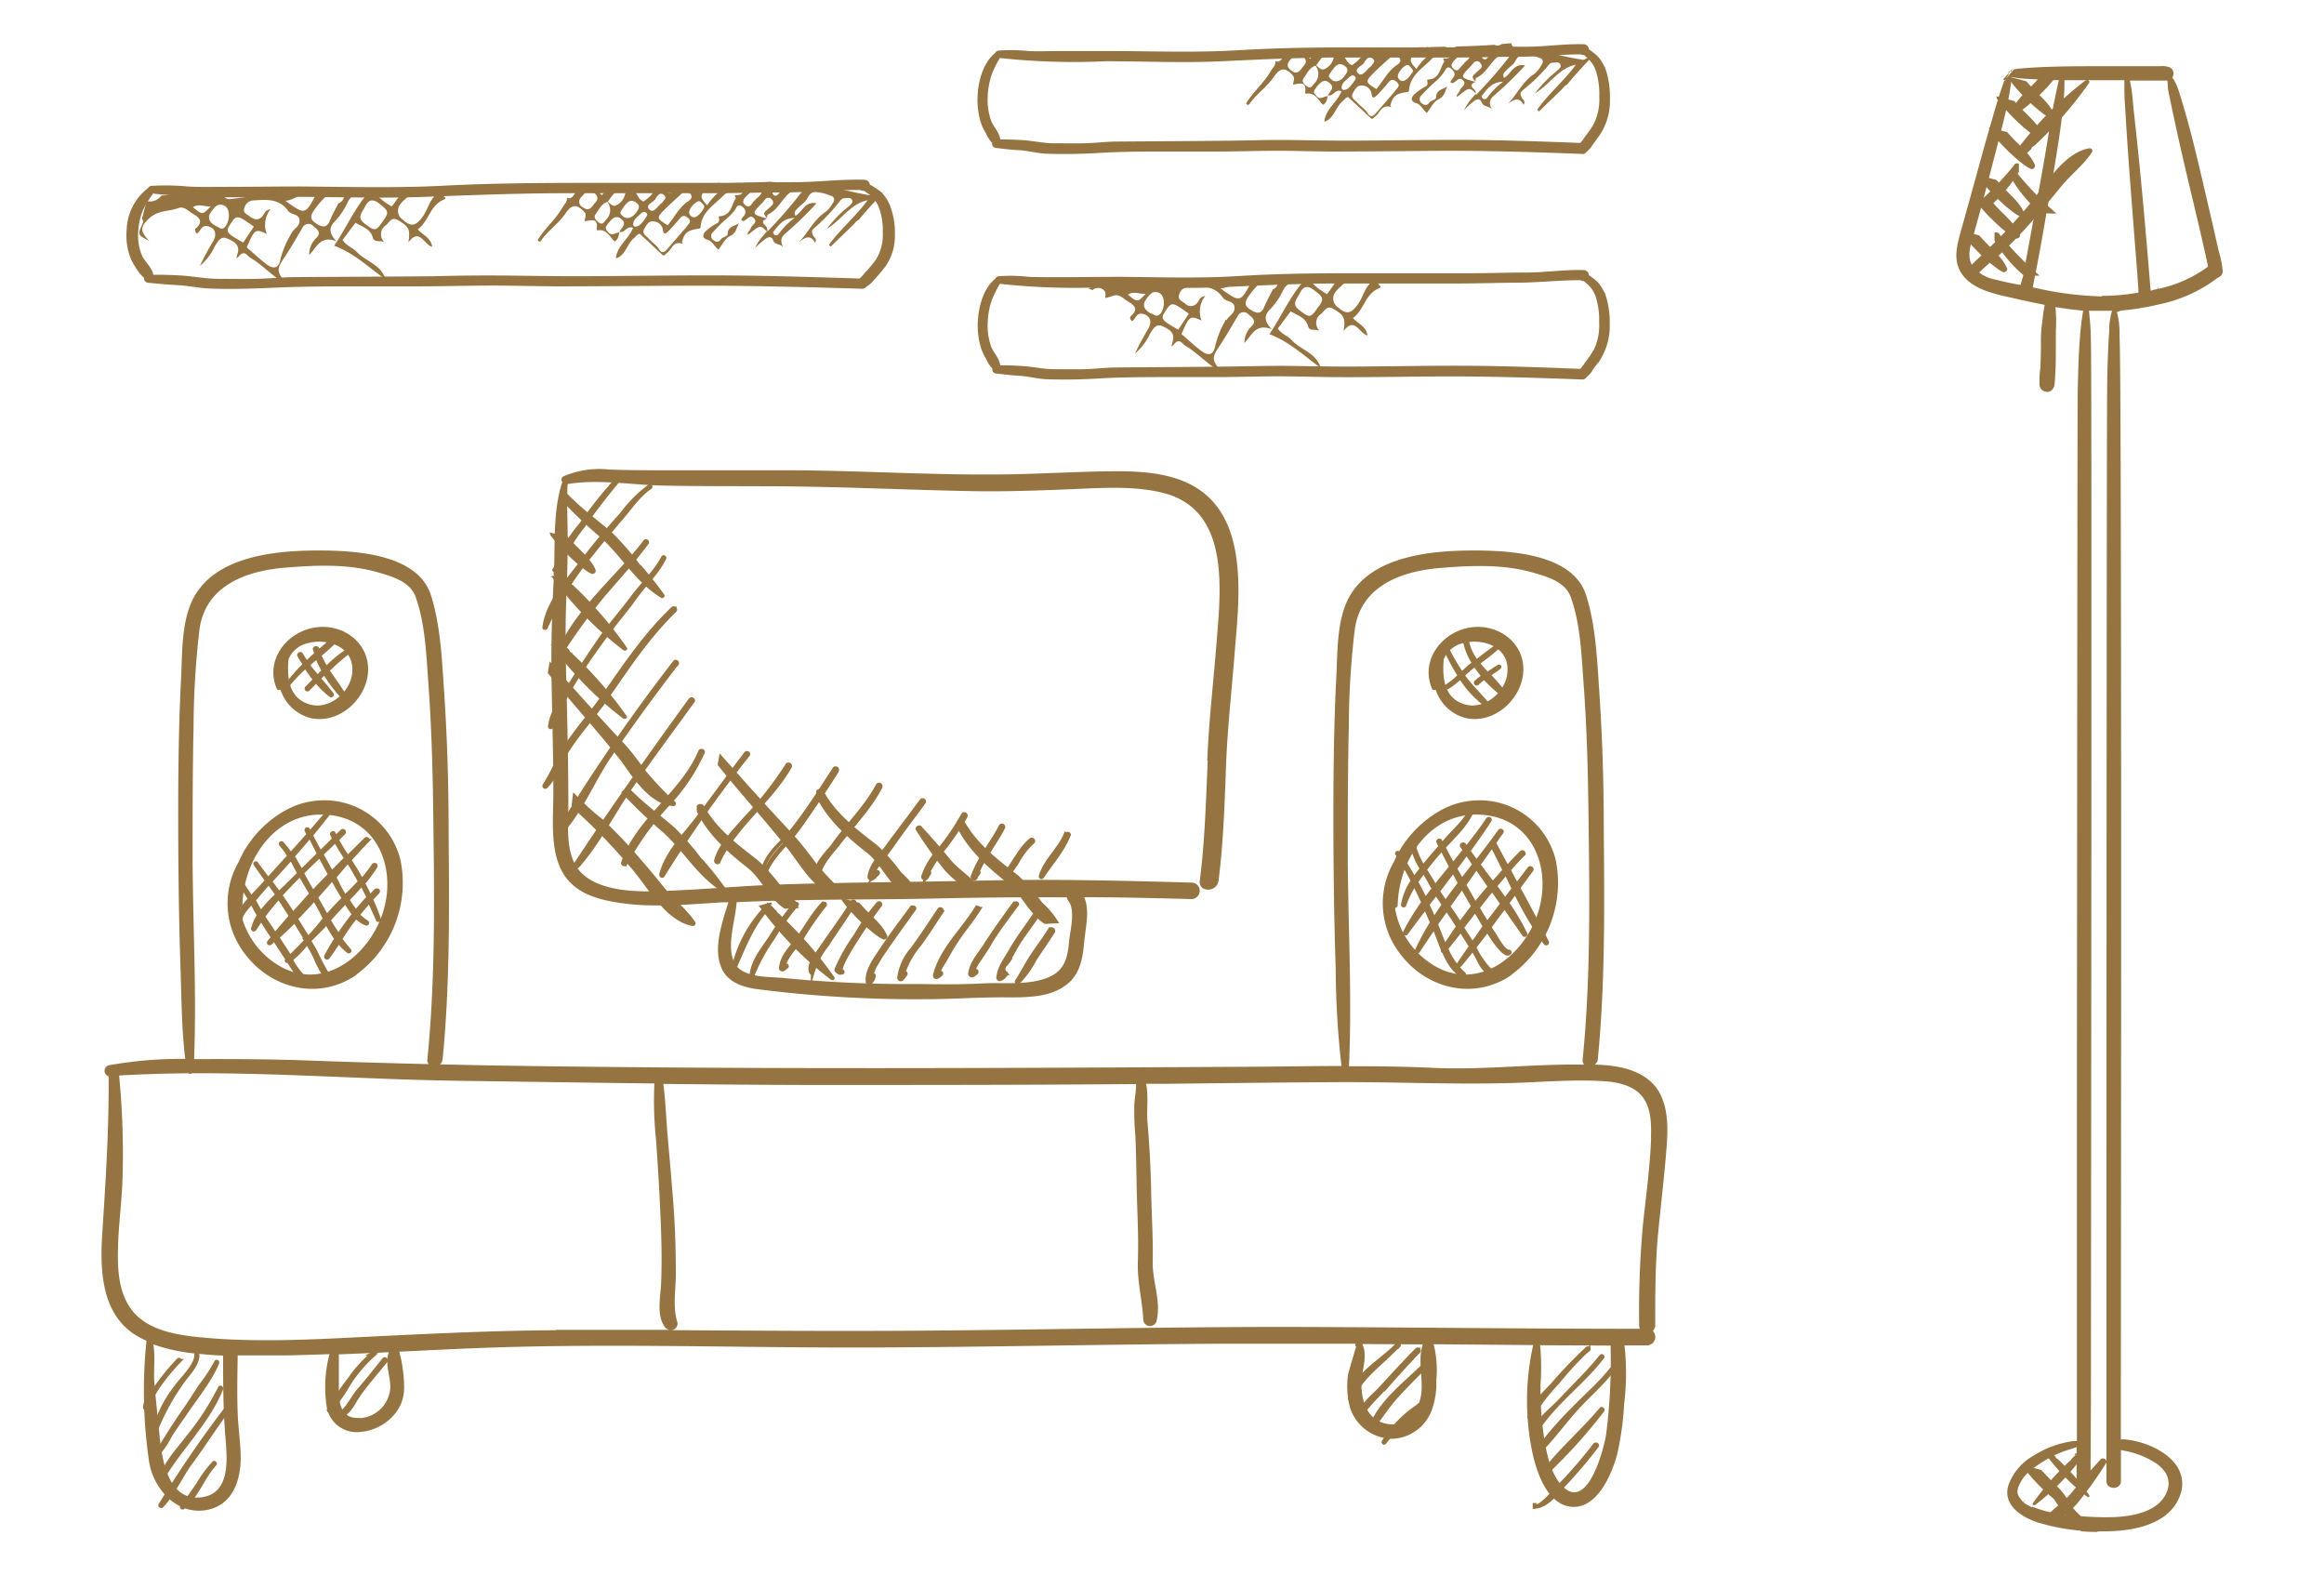 <svg id="Livello_1" data-name="Livello 1" xmlns="http://www.w3.org/2000/svg" viewBox="0 0 310 210"><defs><style>.cls-1{fill:#967441;}.cls-2{fill:none;stroke:#967441;stroke-miterlimit:10;stroke-width:0.5px;}</style></defs><title>Tavola disegno 1 copia 19</title><path class="cls-1" d="M93.68,114.58a46.46,46.46,0,0,1,3.18,4c.17.24-.17.57-.44.4-3.38-2.08-5.16-5.43-8-8a62.44,62.44,0,0,1-5.56-5.32,9.59,9.59,0,0,1,.92-.69c1.88,2,4.15,3.62,6.23,5.43a39.38,39.38,0,0,1,3.64,4.21"/><path class="cls-1" d="M85.43,75.31a50.54,50.54,0,0,1,3.18,4c.17.25-.18.58-.45.41-3.38-2.09-5.16-5.43-8-8a63.89,63.89,0,0,1-5.56-5.32,7.53,7.53,0,0,1,.93-.7c1.87,2,4.14,3.62,6.22,5.43a40.59,40.59,0,0,1,3.65,4.22"/><path class="cls-1" d="M76.49,105.69a33.16,33.16,0,0,0,3.89,3.58,63.2,63.2,0,0,1,5.05,5.31c1.1,1.24,2.13,2.52,3.17,3.8,1.28,1.58,3.05,2.92,4.14,4.61.17.27-.11.56-.42.5-3.58-.68-6-5.3-8.15-7.75-1.59-1.85-3.22-3.66-5-5.39-1-1-2-1.86-2.93-2.85l.21-1.81"/><path class="cls-1" d="M105.06,113.19c-3-3.8-6.32-7.38-9.33-11.17.08-.53.17-1,.26-1.54,3.22,3.63,6.48,7.29,9.82,10.83a48.91,48.91,0,0,1,3.11,3.91,43.78,43.78,0,0,0,3.82,4,.33.33,0,0,1-.25.56c-3.46-.27-5.62-4.31-7.43-6.6"/><path class="cls-1" d="M82.4,100.93c-3-3.8-6.33-7.38-9.33-11.18.08-.52.16-1,.26-1.54,3.21,3.64,6.47,7.29,9.81,10.84,1.14,1.21,2.1,2.59,3.11,3.9a42.63,42.63,0,0,0,3.82,4,.33.33,0,0,1-.25.56c-3.46-.27-5.62-4.31-7.42-6.6"/><path class="cls-1" d="M276,200.44c-.57-1.39-1.89-2.44-2.93-3.55l-.78-.84-2.44-.66a.93.93,0,0,1,.1.34c1.64,2.27,4.57,4.85,5.53,5.2.29.1.63-.22.52-.49"/><path class="cls-1" d="M274,15.24c-.57-1.4-1.9-2.44-2.94-3.55l-.77-.85-2.44-.65a1,1,0,0,1,.1.33c1.64,2.28,4.57,4.86,5.53,5.2.29.1.63-.22.52-.48"/><path class="cls-1" d="M271.44,22c-.58-1.39-1.9-2.44-2.94-3.55l-.78-.84L265.28,17a.93.93,0,0,1,.1.34c1.64,2.27,4.58,4.85,5.53,5.19a.42.42,0,0,0,.53-.48"/><path class="cls-1" d="M272.41,17.88c-.57-1.4-1.9-2.44-2.93-3.55l-.78-.85-2.44-.65a.84.84,0,0,1,.1.33c1.64,2.28,4.57,4.86,5.53,5.2.29.11.63-.21.52-.48"/><path class="cls-1" d="M270,28.4c-.57-1.4-1.9-2.44-2.93-3.55L266.3,24l-2.44-.66a1.18,1.18,0,0,1,.1.34c1.64,2.27,4.57,4.85,5.53,5.19.29.11.63-.21.52-.48"/><path class="cls-1" d="M269.43,31.3c-.58-1.39-1.9-2.44-2.94-3.55l-.78-.84-2.43-.66a1.62,1.62,0,0,1,.1.34c1.63,2.27,4.57,4.85,5.52,5.2.3.1.64-.22.53-.49"/><path class="cls-1" d="M267.73,35.8c-.58-1.4-1.9-2.44-2.94-3.56-.26-.27-.52-.56-.78-.84l-2.44-.65a.84.84,0,0,1,.1.33c1.64,2.28,4.58,4.85,5.53,5.2.29.1.63-.22.53-.48"/><path class="cls-1" d="M118.35,124.81c-.57-1.4-1.9-2.44-2.94-3.55l-.78-.85-2.43-.65a1.39,1.39,0,0,1,.1.33c1.63,2.28,4.57,4.86,5.53,5.2.29.1.63-.22.52-.48"/><path class="cls-1" d="M79.45,76c-.58-1.4-1.9-2.44-2.94-3.56-.26-.27-.52-.56-.78-.84L73.29,71a.84.84,0,0,1,.1.33c1.64,2.27,4.58,4.85,5.53,5.2.29.1.63-.22.53-.48"/><path class="cls-1" d="M274.46,194.58a.5.5,0,0,1-.26-.24l0-.06-.48-.47h.18l-.09-.15c-.36.09-.72.17-1.06.29l.13,0a27.58,27.58,0,0,0,5.54,5.67c.14.11.39,0,.27-.2a30.42,30.42,0,0,0-4.19-4.81"/><path class="cls-1" d="M104.06,121.94a.78.78,0,0,1-.45-.4l-.08-.12-.81-.8.31,0c-.06-.08-.11-.17-.17-.26a16.2,16.2,0,0,0-1.81.51l.23,0a46.73,46.73,0,0,0,9.53,9.77c.25.19.67,0,.47-.34a53.23,53.23,0,0,0-7.22-8.29"/><path class="cls-1" d="M76.39,87.13a.85.85,0,0,1-.46-.41l-.07-.11L75,85.8h.31a2.26,2.26,0,0,0-.16-.26,18.62,18.62,0,0,0-1.81.5l.22,0a47.48,47.48,0,0,0,9.53,9.77c.26.19.68-.05.48-.34a52.77,52.77,0,0,0-7.22-8.29"/><path class="cls-1" d="M76.39,78a.85.85,0,0,1-.46-.41l-.07-.11c-.27-.27-.54-.54-.82-.8l.31,0-.16-.26a16.2,16.2,0,0,0-1.81.51l.22,0a47.48,47.48,0,0,0,9.53,9.77c.26.19.68,0,.48-.34A52.77,52.77,0,0,0,76.39,78"/><path class="cls-1" d="M274.44,198.75a42.86,42.86,0,0,0,5.39,5.56,18,18,0,0,1-2.2-.09,18.62,18.62,0,0,1-3.81-4.57l0-1.05a.52.52,0,0,1,.65.15"/><path class="cls-1" d="M268.93,22.92a42.84,42.84,0,0,0,5.39,5.56,20.13,20.13,0,0,1-2.2-.1,18.4,18.4,0,0,1-3.81-4.57c0-.35,0-.7,0-1a.53.53,0,0,1,.66.16"/><path class="cls-1" d="M266.67,31.2a42.86,42.86,0,0,0,5.39,5.56,16.13,16.13,0,0,1-2.2-.1,18,18,0,0,1-3.81-4.57c0-.35,0-.7,0-1.05a.53.53,0,0,1,.65.16"/><path class="cls-1" d="M122.19,110.74c-.28-.41.39-.89.73-.52,1.38,1.5,2.69,3,4,4.59,1.11,1.29,2.68,2.15,3.65,3.54l-.5,0-1.57.06a.2.2,0,0,0-.06-.07c-.76-.75-1.62-1.39-2.34-2.18a53.25,53.25,0,0,1-3.92-5.45"/><path class="cls-1" d="M262.81,37.56A33.16,33.16,0,0,1,266.7,34a61.7,61.7,0,0,0,5.05-5.31c1.09-1.24,2.13-2.52,3.17-3.8,1.28-1.58,3.05-2.91,4.14-4.61.17-.27-.11-.56-.42-.5-3.58.69-6.05,5.3-8.15,7.75-1.59,1.86-3.22,3.66-5,5.39-1,1-2,1.87-2.93,2.86l.21,1.8"/><path class="cls-1" d="M268.46,14.6c.58-1.4,1.9-2.44,2.94-3.56.26-.27.52-.56.78-.84l2.43-.65a1,1,0,0,0-.09.33c-1.64,2.27-4.58,4.85-5.53,5.2-.29.1-.64-.22-.53-.48"/><path class="cls-1" d="M276,194.89a.57.57,0,0,0,.31-.27.35.35,0,0,1,.05-.08l.54-.54h-.2l.1-.17c.41.1.82.19,1.22.33l-.15,0a31.41,31.41,0,0,1-6.38,6.54c-.17.12-.45,0-.32-.23a35.79,35.79,0,0,1,4.83-5.54"/><path class="cls-1" d="M271.44,19.39a.8.8,0,0,0-.46.4l-.07.12c-.28.26-.55.54-.82.8l.31,0a2.26,2.26,0,0,0-.16.26c-.61-.16-1.23-.3-1.82-.51l.23.05a47,47,0,0,1,9.53-9.78c.25-.18.67.05.48.34a53.9,53.9,0,0,1-7.22,8.3"/><path class="cls-1" d="M268.69,22a43.59,43.59,0,0,1-5.4,5.56,20.13,20.13,0,0,0,2.2-.1,18.4,18.4,0,0,0,3.81-4.57c0-.35,0-.7,0-1.05a.51.51,0,0,0-.65.16"/><path class="cls-1" d="M280.92,195.16c.29-.41-.38-.89-.72-.52-1.38,1.5-2.69,3-4,4.59-1.1,1.29-2.67,2.15-3.64,3.54l.5,0,1.56.06.06-.07c.77-.75,1.63-1.39,2.35-2.18a53.15,53.15,0,0,0,3.91-5.45"/><path class="cls-1" d="M120.62,119.2c-2-1.2-3.19-4.06-4.89-5.39-2.74-2.15-5.38-4.51-6.86-7.58,0-.25,0-.5,0-.75a.58.58,0,0,1,1,.07c1.62,2.94,4.38,5.06,7.08,7.13a24.46,24.46,0,0,1,3.28,3.69,10.83,10.83,0,0,1,2.25,2.75l-1.87.08"/><path class="cls-1" d="M139.36,123.22c-2-1.2-3.18-4.06-4.88-5.39-2.75-2.15-5.38-4.51-6.87-7.59l.06-.74a.58.58,0,0,1,1,.07c1.61,2.93,4.38,5.06,7.08,7.13a24.81,24.81,0,0,1,3.27,3.68,11.23,11.23,0,0,1,2.26,2.75l-1.88.09"/><path class="cls-1" d="M104.69,121.2c-2-1.2-3.19-4.06-4.89-5.39-2.74-2.15-5.38-4.51-6.86-7.59,0-.25,0-.5,0-.74a.58.58,0,0,1,1,.07c1.62,2.93,4.38,5.06,7.09,7.13a24.81,24.81,0,0,1,3.27,3.68,11.27,11.27,0,0,1,2.26,2.75l-1.88.09"/><path class="cls-1" d="M28.54,195.09a16,16,0,0,0-2,2.66c-.7,1.12-1.48,2.13-2.27,3.18-.07.1.08.19.16.12,1.86-1.52,2.61-4.05,4.24-5.8a.12.12,0,0,0-.17-.16M30.09,188c-3.13,4.07-6,8.34-8.7,12.69-.08.12.1.25.2.15,1.59-1.67,2.52-4,3.91-5.84,1.67-2.25,3.14-4.63,4.83-6.86.11-.15-.13-.28-.24-.14m-8.44,8.76c0,.12.14.19.21.08,2.37-3.89,6-7.39,7.67-11.65,0-.14-.17-.2-.22-.06a35.36,35.36,0,0,1-4.26,6.55c-1.18,1.6-2.73,3.18-3.4,5.08M25,188.09c1.36-2,3.11-4.14,4-6.37,0-.1-.13-.17-.17-.07a23.32,23.32,0,0,1-2.12,3.23c-.72,1.09-1.4,2.21-2.16,3.27-1.3,1.85-2.46,3.74-3.65,5.65-.06.1.08.19.16.12a12.08,12.08,0,0,0,1.63-2.44c.75-1.16,1.56-2.26,2.33-3.39m1.34-7.45c0-.11-.19-.12-.18,0,.11,1.39-1.9,3.23-2.65,4.28a15.93,15.93,0,0,0-2.9,5.73c0,.13.14.17.2.06a30.7,30.7,0,0,1,3.62-6.54c.64-.88,2-2.33,1.91-3.53m-2.4.85c.08-.08-.05-.21-.13-.12a29.27,29.27,0,0,0-2.76,3.32c-.55.76-1.76,2.06-1.72,3.08a.06.06,0,0,0,.11,0c.6-1,1.07-2,1.78-3a28.44,28.44,0,0,1,2.72-3.29m27.27-.17c-1.08,1.35-2.14,2.71-3.27,4-1,1.15-1.46,2.48-2.74,3.39-.1.07,0,.24.08.2,1.23-.38,1.71-1.56,2.37-2.56,1.08-1.66,2.56-3.25,3.79-4.83.12-.16-.1-.38-.23-.22m-1.39-.61c.1-.09,0-.23-.15-.15a16.71,16.71,0,0,0-3,3.31A39.2,39.2,0,0,0,43.85,188c-.05.09.07.2.15.12a20.75,20.75,0,0,0,2.51-3.51,18.15,18.15,0,0,1,3.31-3.89m162.9,12c-1.25,1.64-2.59,3.21-4,4.72-.5.54-1.05,1-1.53,1.6-.22.25-2.48,2.81-2.49,1.43a0,0,0,1,0,0,0c0,.17,0,.35,0,.52a0,0,0,0,0,0,0c1.74-.17,2.78-1.74,3.9-2.92a62.69,62.69,0,0,0,4.42-5.21c.14-.18-.16-.34-.29-.17m.85-4.77c-2.51,3-5.63,5.61-7.93,8.76-.08.11.09.22.18.14a72.8,72.8,0,0,0,7.93-8.71c.11-.13-.07-.32-.18-.19m1.33-5.27c-1.47,1.87-3.44,3.55-5.1,5.28a46.74,46.74,0,0,0-5,5.84c-.07.11.09.23.18.14,2-1.89,3.61-4.22,5.47-6.24,1.49-1.61,3.26-3.14,4.58-4.88.08-.1-.1-.24-.18-.14M213.75,181c.07-.09-.09-.22-.17-.12-1.59,2-3.58,3.9-5.36,5.79-1.36,1.47-3.34,2.81-3.91,4.82,0,.12.15.2.21.09,2.26-4.07,6.45-6.88,9.23-10.58m-1.86-1c.12-.1,0-.26-.16-.17a60.18,60.18,0,0,0-4.69,4.89c-1.15,1.22-2.56,2.46-3,4.15a.11.11,0,0,0,.2.08,27.85,27.85,0,0,1,3.56-4.6,42,42,0,0,1,4.08-4.35m-22.59,7.44a15.38,15.38,0,0,0-4.75,4.85c-.05.08.07.19.14.11a24,24,0,0,1,4.76-4.69c.16-.11,0-.38-.15-.27m.51-5.24c-2.35,2.3-5.68,4.82-6.89,8,0,.11.13.21.21.12,1.08-1.37,2-2.82,3.18-4.12s2.45-2.55,3.68-3.81c.12-.12-.06-.29-.18-.18m-5,2.88c1.43-1.64,2.9-3.26,4.4-4.82A.11.11,0,1,0,189,180c-1.71,1.72-3.34,3.54-5,5.32-.64.69-2.63,2.28-2.46,3.37a.16.16,0,0,0,.26.07l.2-.14a.1.1,0,0,0,0-.19c.09,0-.25,0-.27,0,.09-.17,1.1-1.3,1.12-1.33.61-.75,1.32-1.42,1.95-2.15m1.77-5.61c.1-.11-.07-.29-.17-.17-2,2.15-5.82,4.08-6.34,7.2,0,.09.12.17.17.07,1.46-3.06,4.13-4.65,6.34-7.1M42.28,87.62a15.39,15.39,0,0,0,.88,1.83l-.79.83c-.45-.53-.9-1.06-1.32-1.61l1.23-1m-4.07,4a17.75,17.75,0,0,1,2.56-2.71A18.93,18.93,0,0,0,42,90.64c-.36.38-.72.76-1.09,1.12-.1.11.07.29.18.17l1.08-1.09a12.86,12.86,0,0,0,1.94,1.9c.09.07.23-.07.16-.16-.55-.73-1.15-1.41-1.74-2.09l.76-.76A19.55,19.55,0,0,0,46,93.25a.11.11,0,0,0,.17-.14c-.78-1.31-1.68-2.47-2.47-3.71a31.5,31.5,0,0,1,3.21-2.76c.09-.07,0-.2-.08-.15a15.77,15.77,0,0,0-3.31,2.63,12.58,12.58,0,0,1-.91-1.75,24.57,24.57,0,0,0,3-2.86.09.09,0,0,0-.12-.12c-1,.82-2,1.66-3,2.54-.06-.14-.11-.27-.16-.41s-.42-.13-.34.09.13.39.2.59c-.43.38-.86.78-1.28,1.18a11.65,11.65,0,0,1-.73-1.1c-.1-.17-.37,0-.27.15.23.4.48.8.74,1.2a23,23,0,0,0-2.53,2.91c-.07.09.09.18.16.09M195.6,84.71c0-.19-.31-.19-.3,0a7.74,7.74,0,0,0,1.31,3.72l-.17.14c-.51.4-1,.85-1.45,1.29a26.51,26.51,0,0,1-2.08-3.62c-.06-.14-.27,0-.21.12a30.61,30.61,0,0,0,2,3.76A11.83,11.83,0,0,1,193,91.5c-.1.07,0,.24.1.17a12.47,12.47,0,0,0,1.72-1.35,13.32,13.32,0,0,0,3.46,3.73c.1.06.18-.08.12-.15-1.06-1.29-2.26-2.39-3.24-3.76a.22.22,0,0,1-.05-.08c.46-.42.92-.85,1.42-1.24a1.56,1.56,0,0,1,.2-.16,14.1,14.1,0,0,0,1.15,1.52,10.32,10.32,0,0,0-1,.79.12.12,0,0,0,.18.17,7.72,7.72,0,0,1,.95-.76,16.43,16.43,0,0,0,2.6,2.36c.09.07.22-.06.15-.16A24.42,24.42,0,0,0,198.56,90,14.35,14.35,0,0,0,200,89a.07.07,0,0,0-.08-.11c-.51.32-1,.63-1.53,1-.44-.47-.88-1-1.27-1.45a35.53,35.53,0,0,0,2.89-2.3.08.08,0,0,0-.1-.12c-1,.68-2,1.44-2.95,2.2a6.29,6.29,0,0,1-1.34-3.46m3.83,33.46c.48-.58,1-1.16,1.47-1.73.34.7.68,1.39,1,2.09l-1.15,1.5c-.44-.63-.89-1.24-1.35-1.86m-1.05,5q-.65-1.05-1.26-2.1c.63-.82,1.27-1.64,1.93-2.44l1.33,1.9-2,2.64m-2,2.67c-.12-.2-.23-.4-.35-.57-.34-.52-.66-1-1-1.58l1.76-2.28c.11.2.22.4.34.59s.44.76.91,1.54c-.57.76-1.13,1.53-1.68,2.3m-1.65-2.66c-.34-.55-.69-1.1-1.06-1.62l-.48-.68,1.84-2.58c.48.86,1,1.72,1.46,2.57-.6.76-1.2,1.52-1.76,2.31m-2,3c-.43-1-.8-2-1.18-2.93l1.42-2c.32.46.64.93.94,1.4l.58.92c-.61.87-1.2,1.75-1.76,2.64m-1.45-3.61-.18-.42c-.22-.5-.45-1-.69-1.51l1.16-1.5c.33.51.67,1,1,1.51-.45.63-.88,1.27-1.3,1.92M190.14,120c-.39-.81-.79-1.6-1.22-2.38.31-.48.63-.94,1-1.39.29.5.59,1,.87,1.52.15.27.3.53.46.79-.38.48-.74,1-1.09,1.46m2-6.52c.06-.08.13-.15.2-.23.4.79.81,1.58,1.22,2.36-.71.87-1.42,1.74-2.11,2.62l-.22-.35c-.37-.65-.78-1.27-1.16-1.91.66-.85,1.36-1.67,2.07-2.49m1.73,2.7c.29.54.57,1.07.87,1.6q-1,1.28-1.92,2.58c-.34-.5-.68-1-1-1.5.69-.89,1.37-1.79,2-2.68m1.78-2.39c.34.5.68,1,1,1.5L195,117.41l-.89-1.58c.53-.69,1-1.38,1.55-2.08m1.3,1.91,1.77,2.54c-.66.77-1.31,1.54-1.94,2.33l-.4-.69L195.32,118l1.65-2.3m2.09-2.91c.56,1.08,1.1,2.18,1.64,3.28-.53.57-1,1.15-1.57,1.74l-1.88-2.49c.6-.84,1.21-1.68,1.81-2.53m2,7.68,1.09-1.49a47.44,47.44,0,0,0,4,6.8.14.14,0,0,0,.24-.14c-1.24-2.42-2.53-4.83-3.83-7.23.58-.8,1.16-1.59,1.75-2.38.14-.19-.17-.37-.31-.19-.54.73-1.1,1.46-1.65,2.18-.36-.66-.72-1.31-1.07-2,.63-.72,1.27-1.42,1.95-2.1a.18.18,0,0,0-.25-.25c-.64.64-1.27,1.3-1.9,2-.59-1.08-1.18-2.17-1.75-3.26.33-.47.66-1,1-1.42.11-.16-.15-.3-.26-.15-1,1.38-2,2.75-3.11,4.11l-1.06-1.46c1-1.35,1.93-2.7,2.84-4.09.1-.15-.15-.29-.25-.14-.88,1.32-1.85,2.59-2.86,3.84l-.29-.42c-.13-.19-.44,0-.31.17l.37.54c-.52.65-1.05,1.29-1.58,1.93-.42-.77-.83-1.54-1.23-2.32,1.48-1.61,3.48-3.41,4-5.49a.11.11,0,1,0-.21-.06c-.53,1.79-2.34,3.24-3.53,4.64l-.48.55-.24-.48c-.09-.17-.35,0-.26.15s.19.38.29.58c-.6.68-1.2,1.37-1.78,2.07l-.52.65a11.21,11.21,0,0,1-1.17-2.62.13.13,0,0,0-.25.07,10.28,10.28,0,0,0,1.22,2.79c-.34.43-.68.87-1,1.33a36.6,36.6,0,0,0-2.13-3.41c-.06-.1-.23,0-.16.1a38,38,0,0,1,2.09,3.61,8.09,8.09,0,0,0-1.31,3.19.1.1,0,0,0,.19.05,14.33,14.33,0,0,1,1.36-2.78c.4.8.78,1.6,1.16,2.42a30.76,30.76,0,0,0-2.44,4,.1.1,0,0,0,.18.1c.83-1.14,1.69-2.28,2.56-3.41.29.67.58,1.33.86,2a33.86,33.86,0,0,0-2,3.69.1.1,0,1,0,.17.1c.69-1.06,1.4-2.1,2.12-3.14l.24.57c.25.61.55,1.5.93,2.4a.21.21,0,0,0,0,.06c-.06.09.05.19.13.16.61,1.43,1.43,2.84,2.57,3.17.1,0,.19-.1.11-.17a9.68,9.68,0,0,1-2.35-3.38c.66-.81,1.3-1.62,1.93-2.44.46.72.91,1.44,1.35,2.17-.55.77-1.1,1.55-1.62,2.35-.07.09.08.21.16.12.58-.68,1.14-1.38,1.7-2.09l.33.54c.62,1,.89,2.2,2.09,2.66.14.05.2-.15.09-.23a11,11,0,0,1-2.28-3.26c.58-.74,1.16-1.5,1.74-2.26,1,1.67,2.48,3.66,2.95,3,.06-.07,0-.17-.1-.17-.71,0-1.62-1.8-1.94-2.27-.21-.32-.43-.64-.63-1,.67-.89,1.33-1.79,2-2.69l2.6,3.72a.11.11,0,0,0,.19-.11,28.51,28.51,0,0,0-2.41-4.13M38.69,127.62l-.06-.1L37,125c.79-.69,1.56-1.42,2.31-2.18.14.24.3.47.44.71.38.62.77,1.24,1.14,1.86-.7.76-1.42,1.5-2.15,2.21m-2.6-3.89c-.33-.49-.65-1-1-1.48.65-.88,1.35-1.74,2.09-2.57.55.83,1.09,1.66,1.62,2.5-.73.82-1.43,1.65-2.13,2.48-.2-.31-.41-.62-.62-.93m-1.29-2c-.25-.41-.5-.83-.72-1.26-.08-.14-.15-.28-.23-.41.66-.8,1.34-1.57,2-2.33L37,119.32a17,17,0,0,0-2.18,2.39m1.55-4.51c.84-.9,1.67-1.82,2.49-2.75.36.66.69,1.34,1.08,2l-1.8,1.78-.92.87c-.37-.53-.75-1-1.14-1.57l.29-.33m5-5.69c.39.78.79,1.56,1.19,2.34l-2.35,2.32c-.37-.67-.75-1.33-1.15-2q1.17-1.33,2.31-2.7M44,116.64c-.76.78-1.52,1.56-2.27,2.36-.5-.83-1-1.71-1.44-2.58.78-.78,1.58-1.54,2.36-2.29.44.84.89,1.68,1.35,2.51m.74-4.54c.44.82.92,1.59,1.42,2.36l-1.92,1.93-1.36-2.48c.63-.6,1.25-1.21,1.86-1.81m1.67,2.75c.35.55.7,1.09,1,1.66.21.35.4.71.59,1.07-.63.7-1.29,1.37-2,2-.37-.6-.72-1.22-1-1.82L44.6,117l1.85-2.11m2.71,4.87c-.57.6-1.11,1.23-1.64,1.87A13.71,13.71,0,0,1,46.36,120c.65-.68,1.3-1.37,1.91-2.09.31.59.6,1.18.89,1.78m-4,5c-.46-.66-.87-1.35-1.27-2,.72-.84,1.48-1.64,2.25-2.44a10.23,10.23,0,0,0,1.12,1.63q-1.12,1.38-2.1,2.85m-1.53-2.49c-.48-.84-.94-1.7-1.44-2.55.73-.82,1.46-1.65,2.18-2.48.37.65.74,1.3,1.12,1.94.14.22.27.44.4.67-.73.73-1.45,1.47-2.13,2.27l-.13.15m-4.53-.37c-.53-.83-1.09-1.65-1.66-2.46.84-.93,1.72-1.84,2.62-2.74.49.85,1,1.69,1.5,2.53q-1.25,1.32-2.46,2.67m2,3.22c-.42-.69-.86-1.37-1.28-2.06-.1-.16-.2-.32-.31-.48.84-.85,1.65-1.73,2.46-2.63.09.17.19.33.29.5.4.68.75,1.39,1.11,2.1-.73.86-1.49,1.72-2.27,2.57m-.12.58c.38.64.76,1.28,1.1,2a13.73,13.73,0,0,0,2,3.42c.12.13.34,0,.24-.18a30.43,30.43,0,0,1-2.2-4q-.41-.73-.84-1.44c.79-.8,1.6-1.55,2.34-2.39a16.47,16.47,0,0,0,1.28,2.13c-.49.75-.94,1.53-1.36,2.32-.07.13.12.3.22.17a23,23,0,0,0,1.44-2.1,7.81,7.81,0,0,0,1.29,1.28c.1.08.24,0,.15-.14-.44-.49-.83-1-1.21-1.5.49-.77,1-1.54,1.54-2.26.18-.23.37-.46.55-.7a4,4,0,0,0,1.39.93c.11,0,.17-.13.08-.19a7.61,7.61,0,0,1-1.22-1c.5-.62,1-1.22,1.54-1.81.39.82.77,1.65,1.13,2.47,0,.09.2,0,.17-.07-.31-.9-.67-1.79-1.06-2.67.27-.3.55-.59.83-.89s-.09-.39-.24-.24l-.75.79c-.29-.61-.59-1.2-.9-1.79a20.4,20.4,0,0,0,1.65-2.23c.11-.18-.17-.34-.29-.16a18.13,18.13,0,0,1-1.55,2l-.36-.63c-.4-.72-.84-1.4-1.28-2.08.78-.88,1.57-1.74,2.38-2.58a.14.14,0,0,0-.2-.2l-2.43,2.41c-.5-.77-1-1.54-1.42-2.35l.9-.9a.16.16,0,0,0-.23-.23l-.83.82c-.09-.17-.18-.34-.26-.51s-.31,0-.24.14.19.39.28.58l-1.85,1.84c-.42-.77-.83-1.54-1.24-2.32.75-.91,1.49-1.82,2.21-2.74.08-.1-.06-.25-.14-.15-.74.87-1.48,1.73-2.23,2.59l-.24-.46c-.07-.13-.27,0-.2.12l.27.53c-.79.89-1.58,1.78-2.38,2.66a11.83,11.83,0,0,0-1.15-1.47c-.09-.1-.23,0-.15.14a9,9,0,0,1,1.1,1.55c-.93,1-1.87,2.07-2.81,3.1l-1.57-2.12c-.06-.08-.2,0-.14.08l1.55,2.22-.68.75c-.15.16-.75.77-1.39,1.5a26,26,0,0,1-1.72-2.69c0-.08-.17,0-.14,0a23.48,23.48,0,0,0,1.66,2.87c-1,1.11-1.89,2.4-1.38,2.75a.1.1,0,0,0,.16-.09c.05-.73,1-1.64,1.47-2.22.06.11.12.22.17.33.24.48.51,1,.78,1.42a6.3,6.3,0,0,0-.79,1.76.12.12,0,0,0,.22.09c.28-.44.58-.88.89-1.32.5.82,1,1.61,1.56,2.41l-.52.62c-.09.12,0,.25.15.16l.57-.48,1.73,2.64-.07.07c-.09.08,0,.21.12.16l.08,0c.34.51.67,1,1,1.53.56.82,1,1.48,2,1.71a.11.11,0,0,0,.08-.2,9.26,9.26,0,0,1-2.75-3.25A13.45,13.45,0,0,0,41,125.69m99.12-1.7c-.76,1.22-1.63,2.36-2.42,3.56s-1.3,2.26-2,3.35c-.09.12.09.23.19.14A12.51,12.51,0,0,0,138,128c.82-1.27,1.7-2.49,2.49-3.78.13-.2-.19-.39-.32-.19m-5.41,3.91c.35-.58.65-1.18,1-1.76.79-1.32,1.76-2.53,2.62-3.81.14-.2-.19-.39-.33-.19-1.08,1.58-2.23,3.08-3.18,4.75-.66,1.17-1.49,2.16-1.61,3.54a.21.21,0,0,0,.31.18c.52-.3.32-.14.75-.65.06-.07,0-.2-.11-.14a.78.78,0,0,1,0-1.1c.17-.28.34-.55.52-.82m.64-7.35c-1.35,1.85-2.67,3.67-3.9,5.6-.77,1.21-1.82,2.28-2,3.75a.25.25,0,0,0,.36.21,2.33,2.33,0,0,0,.51-.38.14.14,0,0,0-.14-.22c-.65.12.47-1.41.71-1.78.44-.65.87-1.28,1.27-2,1.06-1.76,2.32-3.36,3.51-5,.16-.22-.2-.42-.35-.21m-5,.53c-1.79,2.94-4.75,5.6-5.59,9a.22.22,0,0,0,.32.25,1.86,1.86,0,0,0,.5-.37.12.12,0,0,0-.11-.21c-.53.11.4-1.24.66-1.68.44-.76.86-1.54,1.33-2.27,1-1.56,2.26-3,3.22-4.55a.19.19,0,0,0-.33-.2m-4.7.46c.13-.2-.18-.37-.31-.19-1.2,1.78-2.35,3.6-3.64,5.31a7.19,7.19,0,0,0-1.71,3.77.23.23,0,0,0,.39.16,7.31,7.31,0,0,0,.48-.62.13.13,0,0,0-.18-.18l-.14.1a11.3,11.3,0,0,1,2.17-3.88c1-1.47,2-3,2.94-4.47m-4-.45c-1.45,2-3,4-4.35,6.11-.68,1-1.66,2.43-1.51,3.76a.22.22,0,0,0,.4.11c.39-.53.28-.3.45-.88a.11.11,0,0,0-.2-.08c-.24.44-.12,0-.08-.19a5.41,5.41,0,0,1,.7-1.51c.3-.54.63-1.06,1-1.58,1.27-1.88,2.63-3.7,3.94-5.56.14-.19-.18-.37-.32-.18m-9.31,8.43c-.92-.38,4.62-8.21,5.11-8.74.16-.17-.09-.42-.25-.25a27.15,27.15,0,0,0-3,4.25,25.16,25.16,0,0,0-2.58,4.54.21.21,0,0,0,.05.2c.35.27.3.29.71.23.13,0,.09-.19,0-.23m1.43-9.21c-1.31,2.14-2.84,4.16-4.25,6.24-.51.76-1.73,2.14-1.28,3.15,0,.1.21.07.23,0a10.82,10.82,0,0,1,1.91-3.63c1.19-1.87,2.52-3.66,3.64-5.58.1-.16-.16-.31-.25-.15m-3.94.24c-1.44,1.5-2.33,3.34-3.61,5-.86,1.1-1.89,2.15-2,3.6,0,.2.23.24.36.14l.42-.33c.08-.06,0-.19-.06-.16-.57.16-.11-.49,0-.79a8.39,8.39,0,0,1,.82-1.22c.39-.51.82-1,1.19-1.51a39.25,39.25,0,0,1,3.1-4.48c.13-.14-.08-.35-.21-.21m-3.68,0a32.18,32.18,0,0,0-3.31,4.52c-1,1.51-2.24,2.94-2.52,4.78a.11.11,0,0,0,.22.06,23.15,23.15,0,0,1,2.57-4.68,31.85,31.85,0,0,1,3.22-4.51c.1-.12-.07-.29-.18-.17m-3.68.27a17.19,17.19,0,0,0-4.51,8c0,.1.13.19.19.08,1.26-2.84,2.29-5.6,4.47-7.91.09-.1-.06-.24-.15-.15m39.72-9.5c-.82,2-2.73,3.5-3.32,5.58a.11.11,0,0,0,.19.09c1.21-1.81,2.74-3.52,3.56-5.55.11-.27-.33-.38-.43-.12m-7.83,5.29a.18.18,0,0,0,.21.09.43.43,0,0,0,.27-.24.12.12,0,0,0,0-.14h0a2.94,2.94,0,0,1,.37-.5c.26-.39.51-.79.76-1.19a9.63,9.63,0,0,1,1.86-2.3c.19-.17-.09-.45-.28-.28-1.37,1.15-2.14,2.85-3.2,4.26a.23.23,0,0,0,0,.2Zm-4.22.47.47-.63c.05-.07-.06-.19-.14-.13h0c.91-2.09,2.36-3.88,3.41-5.91.11-.22-.22-.41-.34-.19-1.17,2.26-2.85,4.23-3.72,6.65a.21.21,0,0,0,.34.2m-6.55,0a5.9,5.9,0,0,0,.43-.59.11.11,0,0,0-.15-.15h0a19.39,19.39,0,0,1,2.33-3.43,38.64,38.64,0,0,0,2.67-4c.12-.24-.24-.45-.36-.21a32.27,32.27,0,0,1-3.16,4.65,10,10,0,0,0-2.16,3.58c-.08.27.27.37.41.18m-7.14.06a5.1,5.1,0,0,0,.7-.61c.12-.11,0-.26-.15-.21-.93.41.27-1.06.58-1.51.5-.7,1.05-1.36,1.54-2.07,1.34-1.94,2.8-3.8,4.18-5.72.15-.21-.19-.4-.34-.2-1.51,2.08-3.08,4.11-4.6,6.18-.89,1.22-2.15,2.4-2.34,4,0,.25.28.3.43.18m-7.47-.61a.19.19,0,0,0,.35,0c.28-1.42,1.72-2.91,2.58-4,1.94-2.53,4.11-4.69,5.6-7.54.13-.25-.24-.46-.37-.22-1.6,3-4.07,5.31-6,8.06-.52.73-2.63,2.76-2.13,3.77m-6.8-.26c1-2.35,2.94-3.81,4.4-5.83,1.78-2.49,3.48-5.06,5.12-7.64.15-.23-.22-.44-.36-.21-1.76,2.72-3.52,5.53-5.53,8.06-1.38,1.74-3.5,3.18-4,5.47,0,.2.26.36.35.15M105,102.05a46.52,46.52,0,0,1-5.62,7.13c-1.38,1.59-3.33,3.51-3.88,5.61,0,.19.25.34.34.14,2.21-4.81,6.91-8.06,9.53-12.67.13-.24-.24-.45-.37-.21m-5.5-1.57c-2.15,2.8-4.2,5.66-6.32,8.47-1.77,2.35-4.28,4.78-5,7.7,0,.15.17.24.24.11a169.65,169.65,0,0,1,11.38-16.11c.13-.17-.16-.33-.28-.17m-5.74-.12c.1-.24-.29-.34-.38-.11-2.35,5.62-8.32,9-10.28,14.81-.06.18.24.31.33.13a38.34,38.34,0,0,1,5.75-8,24.7,24.7,0,0,0,4.58-6.78m-1.34-6.83c.15-.2-.19-.4-.34-.2-5.25,7.23-10.39,14.49-15.3,21.94-.11.18.15.38.29.23,2.76-3.13,4.65-7,7-10.41,2.7-3.9,5.55-7.7,8.33-11.56m-2.12-5c.13-.17-.16-.39-.29-.23a241.22,241.22,0,0,0-15.82,23.06.13.13,0,0,0,.2.16c3-3,4.67-7.45,7.09-10.93q4.26-6.15,8.82-12.06m-9.87,5.23c3-4.28,5.81-8.68,9.58-12.32a.19.19,0,0,0-.27-.28c-3.57,3.4-6.33,7.48-9.13,11.52-1.43,2.06-3.08,3.94-4.53,6s-2.22,4.1-3.47,6.09a.13.13,0,0,0,.19.16c1.39-1.32,2-3.58,3.11-5.18,1.4-2.08,3.09-3.92,4.52-6m8-19.39c-1,1.92-2.83,3.62-4.12,5.36-1.42,1.91-3,3.68-4.35,5.64s-2.81,4.18-4.15,6.31c-1,1.59-2.23,3.3-2.46,5.21,0,.15.2.15.25,0,1.66-4.35,4.53-8.45,7.27-12.19,1.27-1.74,2.69-3.35,3.93-5.1s2.92-3.25,3.82-5.14c.06-.13-.13-.25-.19-.12m-2.4-2.13c-3.7,4.89-9.35,9.28-11.6,15.11,0,.12.13.18.2.08a77.32,77.32,0,0,1,6-8.24c1.93-2.23,3.92-4.43,5.68-6.8.11-.15-.14-.29-.24-.15M72.82,83.69a42.21,42.21,0,0,1,6.26-10c1.26-1.6,2.58-3.15,3.9-4.69,1.15-1.35,2.26-3,3.76-4,.11-.07,0-.23-.09-.17A17.45,17.45,0,0,0,83,68.48c-1.67,1.89-3.36,3.78-4.88,5.79-2,2.73-5.08,5.87-5.52,9.39,0,.14.18.13.23,0m1.28-7.62a4.84,4.84,0,0,0,1.14-1.81,19.59,19.59,0,0,1,2.57-4.12,83.79,83.79,0,0,1,5.26-6.76c.09-.09,0-.24-.14-.14a56.34,56.34,0,0,0-5.39,6.65A20.79,20.79,0,0,0,75.34,73a22.92,22.92,0,0,1-1.4,3c-.07.1.08.2.16.13"/><path class="cls-2" d="M28.54,195.09a16,16,0,0,0-2,2.66c-.7,1.12-1.48,2.13-2.27,3.18-.07.1.08.19.16.12,1.86-1.52,2.61-4.05,4.24-5.8A.12.12,0,0,0,28.54,195.09ZM30.09,188c-3.13,4.07-6,8.34-8.7,12.69-.08.12.1.25.2.15,1.59-1.67,2.52-4,3.91-5.84,1.67-2.25,3.14-4.63,4.83-6.86C30.44,188,30.2,187.83,30.09,188Zm-8.44,8.76c0,.12.14.19.21.08,2.37-3.89,6-7.39,7.67-11.65,0-.14-.17-.2-.22-.06a35.36,35.36,0,0,1-4.26,6.55C23.87,193.25,22.32,194.83,21.65,196.73ZM25,188.09c1.36-2,3.11-4.14,4-6.37,0-.1-.13-.17-.17-.07a23.32,23.32,0,0,1-2.12,3.23c-.72,1.09-1.4,2.21-2.16,3.27-1.3,1.85-2.46,3.74-3.65,5.65-.06.1.08.19.16.12a12.08,12.08,0,0,0,1.63-2.44C23.42,190.32,24.23,189.22,25,188.09Zm1.34-7.45c0-.11-.19-.12-.18,0,.11,1.39-1.9,3.23-2.65,4.28a15.93,15.93,0,0,0-2.9,5.73c0,.13.14.17.2.06a30.7,30.7,0,0,1,3.62-6.54C25.07,183.29,26.47,181.84,26.34,180.64Zm-2.4.85c.08-.08-.05-.21-.13-.12a29.27,29.27,0,0,0-2.76,3.32c-.55.76-1.76,2.06-1.72,3.08a.06.06,0,0,0,.11,0c.6-1,1.07-2,1.78-3A28.44,28.44,0,0,1,23.94,181.49Zm27.27-.17c-1.08,1.35-2.14,2.71-3.27,4-1,1.15-1.46,2.48-2.74,3.39-.1.07,0,.24.08.2,1.23-.38,1.71-1.56,2.37-2.56,1.08-1.66,2.56-3.25,3.79-4.83C51.56,181.38,51.34,181.16,51.21,181.32Zm-1.39-.61c.1-.09,0-.23-.15-.15a16.71,16.71,0,0,0-3,3.31A39.2,39.2,0,0,0,43.85,188c-.05.09.07.2.15.12a20.75,20.75,0,0,0,2.51-3.51A18.15,18.15,0,0,1,49.82,180.71Zm162.9,12c-1.25,1.64-2.59,3.21-4,4.72-.5.54-1.05,1-1.53,1.6-.22.25-2.48,2.81-2.49,1.43a0,0,0,1,0,0,0c0,.17,0,.35,0,.52a0,0,0,0,0,0,0c1.74-.17,2.78-1.74,3.9-2.92a62.69,62.69,0,0,0,4.42-5.21C213.15,192.7,212.85,192.54,212.72,192.71Zm.85-4.77c-2.51,3-5.63,5.61-7.93,8.76-.08.11.09.22.18.14a72.8,72.8,0,0,0,7.93-8.71C213.86,188,213.68,187.81,213.57,187.94Zm1.33-5.27c-1.47,1.87-3.44,3.55-5.1,5.28a46.74,46.74,0,0,0-5,5.84c-.07.11.09.23.18.14,2-1.89,3.61-4.22,5.47-6.24,1.49-1.61,3.26-3.14,4.58-4.88C215.16,182.71,215,182.57,214.9,182.67ZM213.75,181c.07-.09-.09-.22-.17-.12-1.59,2-3.58,3.9-5.36,5.79-1.36,1.47-3.34,2.81-3.91,4.82,0,.12.15.2.21.09C206.78,187.46,211,184.65,213.75,181Zm-1.86-1c.12-.1,0-.26-.16-.17a60.18,60.18,0,0,0-4.69,4.89c-1.15,1.22-2.56,2.46-3,4.15a.11.11,0,0,0,.2.08,27.85,27.85,0,0,1,3.56-4.6A42,42,0,0,1,211.89,179.93Zm-22.59,7.44a15.38,15.38,0,0,0-4.75,4.85c-.05.08.07.19.14.11a24,24,0,0,1,4.76-4.69C189.61,187.53,189.46,187.26,189.3,187.37Zm.51-5.24c-2.35,2.3-5.68,4.82-6.89,8,0,.11.13.21.21.12,1.08-1.37,2-2.82,3.18-4.12s2.45-2.55,3.68-3.81C190.11,182.19,189.93,182,189.81,182.13Zm-5,2.88c1.43-1.64,2.9-3.26,4.4-4.82A.11.11,0,1,0,189,180c-1.71,1.72-3.34,3.54-5,5.32-.64.69-2.63,2.28-2.46,3.37a.16.16,0,0,0,.26.07l.2-.14a.1.1,0,0,0,0-.19c.09,0-.25,0-.27,0,.09-.17,1.1-1.3,1.12-1.33C183.45,186.41,184.16,185.74,184.79,185Zm1.77-5.61c.1-.11-.07-.29-.17-.17-2,2.15-5.82,4.08-6.34,7.2,0,.09.12.17.17.07C181.68,183.44,184.35,181.85,186.56,179.4ZM42.28,87.62a15.39,15.39,0,0,0,.88,1.83l-.79.83c-.45-.53-.9-1.06-1.32-1.61Zm-4.07,4a17.75,17.75,0,0,1,2.56-2.71A18.93,18.93,0,0,0,42,90.64c-.36.38-.72.76-1.09,1.12-.1.11.07.29.18.17l1.08-1.09a12.86,12.86,0,0,0,1.94,1.9c.09.07.23-.07.16-.16-.55-.73-1.15-1.41-1.74-2.09l.76-.76A19.55,19.55,0,0,0,46,93.25a.11.11,0,0,0,.17-.14c-.78-1.31-1.68-2.47-2.47-3.71a31.5,31.5,0,0,1,3.21-2.76c.09-.07,0-.2-.08-.15a15.77,15.77,0,0,0-3.31,2.63,12.58,12.58,0,0,1-.91-1.75,24.57,24.57,0,0,0,3-2.86.09.09,0,0,0-.12-.12c-1,.82-2,1.66-3,2.54-.06-.14-.11-.27-.16-.41s-.42-.13-.34.09.13.39.2.59c-.43.38-.86.78-1.28,1.18a11.65,11.65,0,0,1-.73-1.1c-.1-.17-.37,0-.27.15.23.4.48.8.74,1.2a23,23,0,0,0-2.53,2.91C38,91.63,38.14,91.72,38.21,91.63ZM195.6,84.71c0-.19-.31-.19-.3,0a7.74,7.74,0,0,0,1.31,3.72l-.17.14c-.51.4-1,.85-1.45,1.29a26.51,26.51,0,0,1-2.08-3.62c-.06-.14-.27,0-.21.12a30.61,30.61,0,0,0,2,3.76A11.83,11.83,0,0,1,193,91.5c-.1.07,0,.24.1.17a12.47,12.47,0,0,0,1.72-1.35,13.32,13.32,0,0,0,3.46,3.73c.1.06.18-.08.12-.15-1.06-1.29-2.26-2.39-3.24-3.76a.22.22,0,0,1-.05-.08c.46-.42.92-.85,1.42-1.24a1.56,1.56,0,0,1,.2-.16,14.1,14.1,0,0,0,1.15,1.52,10.32,10.32,0,0,0-1,.79.12.12,0,0,0,.18.17,7.72,7.72,0,0,1,.95-.76,16.43,16.43,0,0,0,2.6,2.36c.09.07.22-.06.15-.16A24.42,24.42,0,0,0,198.56,90,14.35,14.35,0,0,0,200,89a.07.07,0,0,0-.08-.11c-.51.32-1,.63-1.53,1-.44-.47-.88-1-1.27-1.45a35.53,35.53,0,0,0,2.89-2.3.08.08,0,0,0-.1-.12c-1,.68-2,1.44-2.95,2.2A6.29,6.29,0,0,1,195.6,84.71Zm3.83,33.46c.48-.58,1-1.16,1.47-1.73.34.7.68,1.39,1,2.09l-1.15,1.5C200.34,119.4,199.89,118.79,199.43,118.17Zm-1.05,5q-.65-1.05-1.26-2.1c.63-.82,1.27-1.64,1.93-2.44l1.33,1.9Zm-2,2.67c-.12-.2-.23-.4-.35-.57-.34-.52-.66-1-1-1.58l1.76-2.28c.11.2.22.4.34.59s.44.76.91,1.54C197.53,124.31,197,125.08,196.42,125.85Zm-1.65-2.66c-.34-.55-.69-1.1-1.06-1.62l-.48-.68,1.84-2.58c.48.86,1,1.72,1.46,2.57C195.93,121.64,195.33,122.4,194.77,123.19Zm-2,3c-.43-1-.8-2-1.18-2.93l1.42-2c.32.46.64.93.94,1.4l.58.92C193.92,124.39,193.33,125.27,192.77,126.16Zm-1.45-3.61-.18-.42c-.22-.5-.45-1-.69-1.51l1.16-1.5c.33.51.67,1,1,1.51C192.17,121.26,191.74,121.9,191.32,122.55ZM190.14,120c-.39-.81-.79-1.6-1.22-2.38.31-.48.63-.94,1-1.39.29.5.59,1,.87,1.52.15.27.3.53.46.79C190.85,119,190.49,119.47,190.14,120Zm2-6.52c.06-.08.13-.15.2-.23.4.79.81,1.58,1.22,2.36-.71.87-1.42,1.74-2.11,2.62l-.22-.35c-.37-.65-.78-1.27-1.16-1.91C190.75,115.08,191.45,114.26,192.16,113.44Zm1.73,2.7c.29.54.57,1.07.87,1.6q-1,1.28-1.92,2.58c-.34-.5-.68-1-1-1.5C192.53,117.93,193.21,117,193.89,116.14Zm1.78-2.39c.34.5.68,1,1,1.5L195,117.41l-.89-1.58C194.65,115.14,195.16,114.45,195.67,113.75Zm1.3,1.91,1.77,2.54c-.66.77-1.31,1.54-1.94,2.33l-.4-.69L195.32,118Zm2.09-2.91c.56,1.08,1.1,2.18,1.64,3.28-.53.57-1,1.15-1.57,1.74l-1.88-2.49C197.85,114.44,198.46,113.6,199.06,112.75Zm2,7.68,1.09-1.49a47.44,47.44,0,0,0,4,6.8.14.14,0,0,0,.24-.14c-1.24-2.42-2.53-4.83-3.83-7.23.58-.8,1.16-1.59,1.75-2.38.14-.19-.17-.37-.31-.19-.54.73-1.1,1.46-1.65,2.18-.36-.66-.72-1.31-1.07-2,.63-.72,1.27-1.42,1.95-2.1a.18.18,0,0,0-.25-.25c-.64.64-1.27,1.3-1.9,2-.59-1.08-1.18-2.17-1.75-3.26.33-.47.66-1,1-1.42.11-.16-.15-.3-.26-.15-1,1.38-2,2.75-3.11,4.11l-1.06-1.46c1-1.35,1.93-2.7,2.84-4.09.1-.15-.15-.29-.25-.14-.88,1.32-1.85,2.59-2.86,3.84l-.29-.42c-.13-.19-.44,0-.31.17l.37.54c-.52.65-1.05,1.29-1.58,1.93-.42-.77-.83-1.54-1.23-2.32,1.48-1.61,3.48-3.41,4-5.49a.11.11,0,1,0-.21-.06c-.53,1.79-2.34,3.24-3.53,4.64l-.48.55-.24-.48c-.09-.17-.35,0-.26.15s.19.38.29.58c-.6.68-1.2,1.37-1.78,2.07l-.52.65a11.21,11.21,0,0,1-1.17-2.62.13.13,0,0,0-.25.07,10.28,10.28,0,0,0,1.22,2.79c-.34.43-.68.87-1,1.33a36.6,36.6,0,0,0-2.13-3.41c-.06-.1-.23,0-.16.1a38,38,0,0,1,2.09,3.61,8.09,8.09,0,0,0-1.31,3.19.1.1,0,0,0,.19.05,14.33,14.33,0,0,1,1.36-2.78c.4.8.78,1.6,1.16,2.42a30.76,30.76,0,0,0-2.44,4,.1.1,0,0,0,.18.1c.83-1.14,1.69-2.28,2.56-3.41.29.67.58,1.33.86,2a33.86,33.86,0,0,0-2,3.69.1.1,0,1,0,.17.1c.69-1.06,1.4-2.1,2.12-3.14l.24.57c.25.61.55,1.5.93,2.4a.21.21,0,0,0,0,.06c-.06.09.05.19.13.16.61,1.43,1.43,2.84,2.57,3.17.1,0,.19-.1.11-.17a9.68,9.68,0,0,1-2.35-3.38c.66-.81,1.3-1.62,1.93-2.44.46.72.91,1.44,1.35,2.17-.55.77-1.1,1.55-1.62,2.35-.07.09.08.21.16.12.58-.68,1.14-1.38,1.7-2.09l.33.54c.62,1,.89,2.2,2.09,2.66.14.05.2-.15.09-.23a11,11,0,0,1-2.28-3.26c.58-.74,1.16-1.5,1.74-2.26,1,1.67,2.48,3.66,2.95,3,.06-.07,0-.17-.1-.17-.71,0-1.62-1.8-1.94-2.27-.21-.32-.43-.64-.63-1,.67-.89,1.33-1.79,2-2.69l2.6,3.72a.11.11,0,0,0,.19-.11A28.51,28.51,0,0,0,201.05,120.43ZM38.69,127.62l-.06-.1L37,125c.79-.69,1.56-1.42,2.31-2.18.14.24.3.47.44.71.38.62.77,1.24,1.14,1.86C40.14,126.17,39.42,126.91,38.69,127.62Zm-2.6-3.89c-.33-.49-.65-1-1-1.48.65-.88,1.35-1.74,2.09-2.57.55.83,1.09,1.66,1.62,2.5-.73.82-1.43,1.65-2.13,2.48C36.51,124.35,36.3,124,36.09,123.73Zm-1.29-2c-.25-.41-.5-.83-.72-1.26-.08-.14-.15-.28-.23-.41.66-.8,1.34-1.57,2-2.33L37,119.32A17,17,0,0,0,34.8,121.71Zm1.55-4.51c.84-.9,1.67-1.82,2.49-2.75.36.66.69,1.34,1.08,2l-1.8,1.78-.92.87c-.37-.53-.75-1-1.14-1.57Zm5-5.69c.39.78.79,1.56,1.19,2.34l-2.35,2.32c-.37-.67-.75-1.33-1.15-2Q40.22,112.88,41.36,111.51ZM44,116.64c-.76.78-1.52,1.56-2.27,2.36-.5-.83-1-1.71-1.44-2.58.78-.78,1.58-1.54,2.36-2.29C43.13,115,43.58,115.81,44,116.64Zm.74-4.54c.44.82.92,1.59,1.42,2.36l-1.92,1.93-1.36-2.48C43.55,113.31,44.17,112.7,44.78,112.1Zm1.67,2.75c.35.55.7,1.09,1,1.66.21.35.4.71.59,1.07-.63.7-1.29,1.37-2,2-.37-.6-.72-1.22-1-1.82L44.6,117Zm2.71,4.87c-.57.6-1.11,1.23-1.64,1.87A13.71,13.71,0,0,1,46.36,120c.65-.68,1.3-1.37,1.91-2.09C48.58,118.53,48.87,119.12,49.16,119.72Zm-4,5c-.46-.66-.87-1.35-1.27-2,.72-.84,1.48-1.64,2.25-2.44a10.23,10.23,0,0,0,1.12,1.63Q46.14,123.28,45.16,124.75Zm-1.53-2.49c-.48-.84-.94-1.7-1.44-2.55.73-.82,1.46-1.65,2.18-2.48.37.65.74,1.3,1.12,1.94.14.22.27.44.4.67-.73.73-1.45,1.47-2.13,2.27Zm-4.53-.37c-.53-.83-1.09-1.65-1.66-2.46.84-.93,1.72-1.84,2.62-2.74.49.85,1,1.69,1.5,2.53Q40.32,120.54,39.1,121.89Zm2,3.22c-.42-.69-.86-1.37-1.28-2.06-.1-.16-.2-.32-.31-.48.84-.85,1.65-1.73,2.46-2.63.09.17.19.33.29.5.4.68.75,1.39,1.11,2.1C42.66,123.4,41.9,124.26,41.12,125.11Zm-.12.58c.38.64.76,1.28,1.1,2a13.73,13.73,0,0,0,2,3.42c.12.13.34,0,.24-.18a30.43,30.43,0,0,1-2.2-4q-.41-.73-.84-1.44c.79-.8,1.6-1.55,2.34-2.39a16.47,16.47,0,0,0,1.28,2.13c-.49.75-.94,1.53-1.36,2.32-.07.13.12.3.22.17a23,23,0,0,0,1.44-2.1,7.81,7.81,0,0,0,1.29,1.28c.1.08.24,0,.15-.14-.44-.49-.83-1-1.21-1.5.49-.77,1-1.54,1.54-2.26.18-.23.37-.46.55-.7a4,4,0,0,0,1.39.93c.11,0,.17-.13.08-.19a7.61,7.61,0,0,1-1.22-1c.5-.62,1-1.22,1.54-1.81.39.82.77,1.65,1.13,2.47,0,.09.2,0,.17-.07-.31-.9-.67-1.79-1.06-2.67.27-.3.55-.59.83-.89s-.09-.39-.24-.24l-.75.79c-.29-.61-.59-1.2-.9-1.79a20.4,20.4,0,0,0,1.65-2.23c.11-.18-.17-.34-.29-.16a18.13,18.13,0,0,1-1.55,2l-.36-.63c-.4-.72-.84-1.4-1.28-2.08.78-.88,1.57-1.74,2.38-2.58a.14.14,0,0,0-.2-.2l-2.43,2.41c-.5-.77-1-1.54-1.42-2.35l.9-.9a.16.16,0,0,0-.23-.23l-.83.82c-.09-.17-.18-.34-.26-.51s-.31,0-.24.14.19.39.28.58l-1.85,1.84c-.42-.77-.83-1.54-1.24-2.32.75-.91,1.49-1.82,2.21-2.74.08-.1-.06-.25-.14-.15-.74.87-1.48,1.73-2.23,2.59l-.24-.46c-.07-.13-.27,0-.2.12l.27.53c-.79.89-1.58,1.78-2.38,2.66a11.83,11.83,0,0,0-1.15-1.47c-.09-.1-.23,0-.15.14a9,9,0,0,1,1.1,1.55c-.93,1-1.87,2.07-2.81,3.1l-1.57-2.12c-.06-.08-.2,0-.14.08l1.55,2.22-.68.75c-.15.16-.75.77-1.39,1.5a26,26,0,0,1-1.72-2.69c0-.08-.17,0-.14,0a23.48,23.48,0,0,0,1.66,2.87c-1,1.11-1.89,2.4-1.38,2.75a.1.1,0,0,0,.16-.09c.05-.73,1-1.64,1.47-2.22.06.11.12.22.17.33.24.48.51,1,.78,1.42a6.3,6.3,0,0,0-.79,1.76.12.12,0,0,0,.22.09c.28-.44.58-.88.89-1.32.5.82,1,1.61,1.56,2.41l-.52.62c-.09.12,0,.25.15.16l.57-.48,1.73,2.64-.07.07c-.09.08,0,.21.12.16l.08,0c.34.51.67,1,1,1.53.56.82,1,1.48,2,1.71a.11.11,0,0,0,.08-.2,9.26,9.26,0,0,1-2.75-3.25A13.45,13.45,0,0,0,41,125.69Zm99.12-1.7c-.76,1.22-1.63,2.36-2.42,3.56s-1.3,2.26-2,3.35c-.09.12.09.23.19.14A12.51,12.51,0,0,0,138,128c.82-1.27,1.7-2.49,2.49-3.78C140.57,124,140.25,123.79,140.12,124Zm-5.41,3.91c.35-.58.65-1.18,1-1.76.79-1.32,1.76-2.53,2.62-3.81.14-.2-.19-.39-.33-.19-1.08,1.58-2.23,3.08-3.18,4.75-.66,1.17-1.49,2.16-1.61,3.54a.21.21,0,0,0,.31.18c.52-.3.32-.14.75-.65.06-.07,0-.2-.11-.14a.78.78,0,0,1,0-1.1C134.36,128.44,134.53,128.17,134.71,127.9Zm.64-7.35c-1.35,1.85-2.67,3.67-3.9,5.6-.77,1.21-1.82,2.28-2,3.75a.25.25,0,0,0,.36.21,2.33,2.33,0,0,0,.51-.38.14.14,0,0,0-.14-.22c-.65.12.47-1.41.71-1.78.44-.65.87-1.28,1.27-2,1.06-1.76,2.32-3.36,3.51-5C135.86,120.54,135.5,120.34,135.35,120.55Zm-5,.53c-1.79,2.94-4.75,5.6-5.59,9a.22.22,0,0,0,.32.25,1.86,1.86,0,0,0,.5-.37.12.12,0,0,0-.11-.21c-.53.11.4-1.24.66-1.68.44-.76.86-1.54,1.33-2.27,1-1.56,2.26-3,3.22-4.55A.19.19,0,0,0,130.35,121.08Zm-4.7.46c.13-.2-.18-.37-.31-.19-1.2,1.78-2.35,3.6-3.64,5.31a7.19,7.19,0,0,0-1.71,3.77.23.23,0,0,0,.39.16,7.31,7.31,0,0,0,.48-.62.13.13,0,0,0-.18-.18l-.14.1a11.3,11.3,0,0,1,2.17-3.88C123.72,124.54,124.67,123,125.65,121.54Zm-4-.45c-1.45,2-3,4-4.35,6.11-.68,1-1.66,2.43-1.51,3.76a.22.22,0,0,0,.4.11c.39-.53.28-.3.45-.88a.11.11,0,0,0-.2-.08c-.24.44-.12,0-.08-.19a5.41,5.41,0,0,1,.7-1.51c.3-.54.63-1.06,1-1.58,1.27-1.88,2.63-3.7,3.94-5.56C122.1,121.08,121.78,120.9,121.64,121.09Zm-9.31,8.43c-.92-.38,4.62-8.21,5.11-8.74.16-.17-.09-.42-.25-.25a27.15,27.15,0,0,0-3,4.25,25.16,25.16,0,0,0-2.58,4.54.21.21,0,0,0,.05.2c.35.27.3.29.71.23C112.46,129.73,112.42,129.56,112.33,129.52Zm1.43-9.21c-1.31,2.14-2.84,4.16-4.25,6.24-.51.76-1.73,2.14-1.28,3.15,0,.1.21.07.23,0a10.82,10.82,0,0,1,1.91-3.63c1.19-1.87,2.52-3.66,3.64-5.58C114.11,120.3,113.85,120.15,113.76,120.31Zm-3.94.24c-1.44,1.5-2.33,3.34-3.61,5-.86,1.1-1.89,2.15-2,3.6,0,.2.23.24.36.14l.42-.33c.08-.06,0-.19-.06-.16-.57.16-.11-.49,0-.79a8.39,8.39,0,0,1,.82-1.22c.39-.51.82-1,1.19-1.51a39.25,39.25,0,0,1,3.1-4.48C110.16,120.62,110,120.41,109.82,120.55Zm-3.68,0a32.18,32.18,0,0,0-3.31,4.52c-1,1.51-2.24,2.94-2.52,4.78a.11.11,0,0,0,.22.06,23.15,23.15,0,0,1,2.57-4.68,31.85,31.85,0,0,1,3.22-4.51C106.42,120.62,106.25,120.45,106.14,120.57Zm-3.68.27a17.19,17.19,0,0,0-4.51,8c0,.1.13.19.19.08,1.26-2.84,2.29-5.6,4.47-7.91C102.7,120.89,102.55,120.75,102.46,120.84Zm39.72-9.5c-.82,2-2.73,3.5-3.32,5.58a.11.11,0,0,0,.19.09c1.21-1.81,2.74-3.52,3.56-5.55C142.72,111.19,142.28,111.08,142.18,111.34Zm-7.83,5.29a.18.18,0,0,0,.21.09.43.43,0,0,0,.27-.24.12.12,0,0,0,0-.14h0a2.94,2.94,0,0,1,.37-.5c.26-.39.51-.79.76-1.19a9.63,9.63,0,0,1,1.86-2.3c.19-.17-.09-.45-.28-.28-1.37,1.15-2.14,2.85-3.2,4.26a.23.23,0,0,0,0,.2Zm-4.22.47.47-.63c.05-.07-.06-.19-.14-.13h0c.91-2.09,2.36-3.88,3.41-5.91.11-.22-.22-.41-.34-.19-1.17,2.26-2.85,4.23-3.72,6.65A.21.21,0,0,0,130.13,117.1Zm-6.55,0a5.9,5.9,0,0,0,.43-.59.11.11,0,0,0-.15-.15h0a19.39,19.39,0,0,1,2.33-3.43,38.64,38.64,0,0,0,2.67-4c.12-.24-.24-.45-.36-.21a32.27,32.27,0,0,1-3.16,4.65,10,10,0,0,0-2.16,3.58C123.09,117.16,123.44,117.26,123.58,117.07Zm-7.14.06a5.1,5.1,0,0,0,.7-.61c.12-.11,0-.26-.15-.21-.93.41.27-1.06.58-1.51.5-.7,1.05-1.36,1.54-2.07,1.34-1.94,2.8-3.8,4.18-5.72.15-.21-.19-.4-.34-.2-1.51,2.08-3.08,4.11-4.6,6.18-.89,1.22-2.15,2.4-2.34,4C116,117.2,116.29,117.25,116.44,117.13Zm-7.47-.61a.19.19,0,0,0,.35,0c.28-1.42,1.72-2.91,2.58-4,1.94-2.53,4.11-4.69,5.6-7.54.13-.25-.24-.46-.37-.22-1.6,3-4.07,5.31-6,8.06C110.58,113.48,108.47,115.51,109,116.52Zm-6.8-.26c1-2.35,2.94-3.81,4.4-5.83,1.78-2.49,3.48-5.06,5.12-7.64.15-.23-.22-.44-.36-.21-1.76,2.72-3.52,5.53-5.53,8.06-1.38,1.74-3.5,3.18-4,5.47C101.77,116.31,102.08,116.47,102.17,116.26ZM105,102.05a46.52,46.52,0,0,1-5.62,7.13c-1.38,1.59-3.33,3.51-3.88,5.61,0,.19.25.34.34.14,2.21-4.81,6.91-8.06,9.53-12.67C105.49,102,105.12,101.81,105,102.05Zm-5.5-1.57c-2.15,2.8-4.2,5.66-6.32,8.47-1.77,2.35-4.28,4.78-5,7.7,0,.15.17.24.24.11a169.65,169.65,0,0,1,11.38-16.11C99.9,100.48,99.61,100.32,99.49,100.48Zm-5.74-.12c.1-.24-.29-.34-.38-.11-2.35,5.62-8.32,9-10.28,14.81-.06.18.24.31.33.13a38.34,38.34,0,0,1,5.75-8A24.7,24.7,0,0,0,93.75,100.36Zm-1.34-6.83c.15-.2-.19-.4-.34-.2-5.25,7.23-10.39,14.49-15.3,21.94-.11.18.15.38.29.23,2.76-3.13,4.65-7,7-10.41C86.78,101.19,89.63,97.39,92.41,93.53Zm-2.12-5c.13-.17-.16-.39-.29-.23a241.22,241.22,0,0,0-15.82,23.06.13.13,0,0,0,.2.16c3-3,4.67-7.45,7.09-10.93Q85.73,94.42,90.29,88.51Zm-9.87,5.23c3-4.28,5.81-8.68,9.58-12.32a.19.19,0,0,0-.27-.28c-3.57,3.4-6.33,7.48-9.13,11.52-1.43,2.06-3.08,3.94-4.53,6s-2.22,4.1-3.47,6.09a.13.13,0,0,0,.19.16c1.39-1.32,2-3.58,3.11-5.18C77.3,97.63,79,95.79,80.42,93.74Zm8-19.39c-1,1.92-2.83,3.62-4.12,5.36-1.42,1.91-3,3.68-4.35,5.64s-2.81,4.18-4.15,6.31c-1,1.59-2.23,3.3-2.46,5.21,0,.15.2.15.25,0,1.66-4.35,4.53-8.45,7.27-12.19,1.27-1.74,2.69-3.35,3.93-5.1s2.92-3.25,3.82-5.14C88.7,74.34,88.51,74.22,88.45,74.35Zm-2.4-2.13c-3.7,4.89-9.35,9.28-11.6,15.11,0,.12.13.18.2.08a77.32,77.32,0,0,1,6-8.24c1.93-2.23,3.92-4.43,5.68-6.8C86.4,72.22,86.15,72.08,86.05,72.22ZM72.82,83.69a42.21,42.21,0,0,1,6.26-10c1.26-1.6,2.58-3.15,3.9-4.69,1.15-1.35,2.26-3,3.76-4,.11-.07,0-.23-.09-.17A17.45,17.45,0,0,0,83,68.48c-1.67,1.89-3.36,3.78-4.88,5.79-2,2.73-5.08,5.87-5.52,9.39C72.57,83.8,72.77,83.79,72.82,83.69Zm1.28-7.62a4.84,4.84,0,0,0,1.14-1.81,19.59,19.59,0,0,1,2.57-4.12,83.79,83.79,0,0,1,5.26-6.76c.09-.09,0-.24-.14-.14a56.34,56.34,0,0,0-5.39,6.65A20.79,20.79,0,0,0,75.34,73a22.92,22.92,0,0,1-1.4,3C73.87,76,74,76.14,74.1,76.07Z"/><path class="cls-1" d="M98.25,120.33c9-.45,18-.3,27.07-.51q8.51-.19,17-.14a.89.89,0,0,0,.19.47c1,1.31.21,4,.08,5.54-.2,2.35-.76,4-3.16,4.82-2.61.9-5.68.5-8.41.65s-5.71.12-8.56.08a170.93,170.93,0,0,1-17.68-.78c-2-.24-5.82.09-6.86-2.15s.17-5.46.34-8m62.84-18.85c-.24,5.36-.38,10.73-1.06,16-.2,1.6,2.3,1.58,2.5,0,.65-5.07.81-10.18,1-15.28s.74-9.88,1.13-14.82c.53-6.79,2-17.23-4.48-21.9-3.11-2.24-7.2-2.59-10.91-2.61-4.57,0-9.13.29-13.7.39-10,.23-20-.47-30-.52-5.49,0-11,0-16.47,0-2.62,0-5.23,0-7.85-.1a12.13,12.13,0,0,0-6.08.9.49.49,0,0,0-.17.76c-1.35,4.06-.91,8.89-1.15,13.11-.28,4.84-.37,9.61-.27,14.46.09,4.65.22,9.3.22,13.94,0,3.32-.48,7.49,1.21,10.52,1.62,2.88,4.83,3.71,7.88,4.14,4.47.63,9,.16,13.46-.11l.8,0c-.82,2.62-2,6-1,8.55.73,2,2.69,2.7,4.6,3a166.23,166.23,0,0,0,22.86,1.37c3.6,0,7.22-.29,10.81-.24,2.71,0,5.83,0,8-1.83,1.68-1.38,2-3.48,2.19-5.53.15-1.8.8-4.25,0-6,4.76,0,9.54.12,14.31.25a1.1,1.1,0,0,0,0-2.2c-9.14-.25-18.28-.49-27.42-.28s-18.43.23-27.64.54c-4.39.15-8.77.55-13.17.76-3.76.18-8.9.57-12.22-1.56s-2.64-6.6-2.67-9.87c0-4.41-.08-8.81-.19-13.21-.13-4.95-.28-9.83-.06-14.78.11-2.62.17-5.24.16-7.86,0-2.26-.15-4.62,0-6.89,4.06-.69,8.53.12,12.63.2,4.47.09,8.94.07,13.42.09,9.26,0,18.5.47,27.76.65,4.54.09,9.08-.08,13.62-.27,3.93-.16,8.18-.46,12,.51,9.13,2.3,7.65,13.28,7.08,20.52-.4,5.06-1,10.11-1.19,15.18M32,121.09a.39.39,0,0,0,.34-.4c.17-6.27,4.58-12.7,11.52-12,6.51.63,9,7.08,7.28,12.8s-7.76,10.81-13.82,7.36a10.93,10.93,0,0,1-5.3-7.58.77.77,0,0,1,0-.15M47.51,130a15.19,15.19,0,0,0,5.9-15.34,10.45,10.45,0,0,0-12-7.76c-3.77.56-7.89,4-9.54,8a11,11,0,0,0,.68,12.16c3.51,4.8,9.89,6.42,14.93,3m-9-42.13a3.66,3.66,0,0,1,2.61-2.16c2.58-.68,6,.46,5.91,3.62,0,2.66-2.89,5.3-5.6,4.58-2.87-.76-3.13-3.55-2.92-6M37.42,92a3.61,3.61,0,0,0,.16.42,5.72,5.72,0,0,0,3.64,3.29c3.72,1,7.46-2.18,7.85-5.83.42-4-3.21-6.76-7-6.2S35.32,88,36.9,91.82a.34.34,0,0,0,.52.15m148.67,29.12a.4.4,0,0,0,.35-.4c.17-6.27,4.57-12.7,11.51-12,6.52.63,9,7.08,7.28,12.8s-7.76,10.81-13.82,7.36a11,11,0,0,1-5.3-7.58s0-.1,0-.15M201.61,130a15.19,15.19,0,0,0,5.9-15.34,10.46,10.46,0,0,0-12-7.76c-3.77.56-7.89,4-9.55,8a11,11,0,0,0,.69,12.16c3.5,4.8,9.89,6.42,14.93,3m-9-42.13a3.66,3.66,0,0,1,2.6-2.16c2.59-.68,6,.46,5.91,3.62,0,2.66-2.89,5.3-5.6,4.58-2.86-.76-3.12-3.55-2.91-6M191.51,92c.05.14.1.28.16.42a5.72,5.72,0,0,0,3.64,3.29c3.72,1,7.47-2.18,7.86-5.83.42-4-3.22-6.76-7-6.2S189.42,88,191,91.82a.34.34,0,0,0,.52.15m28.72,59.78c-.13,3.89-.69,7.77-1.09,11.63a127.41,127.41,0,0,0-.5,13.39,1.06,1.06,0,0,0,.09.45c-15.75,0-31.5-.21-47.24-.25-16.29,0-32.56.38-48.84.5-11,.08-22.08,0-33.12-.07a.87.87,0,0,0,.79-1.14c-.61-2-.19-4.17-.18-6.28,0-3.06-.08-6.11-.31-9.16s-.49-6-.76-9.06c-.22-2.38-.28-4.82-.6-7.2,6.6.07,13.21.13,19.81.14,14.42,0,28.84,0,43.26-.12,0,.87-.17,1.71-.24,2.63a36.25,36.25,0,0,0,.14,4.29c.13,2.89.13,5.77.22,8.66.09,2.72.2,5.37.11,8.09s.59,5.13.72,7.73a.9.9,0,0,0,1.76.24c.68-2.55-.57-5.37-.5-8,.07-3-.14-6-.2-9.06-.06-3.19-.22-6.35-.5-9.54-.13-1.5.17-3.46-.19-5.08l3,0c7.88-.08,15.76-.19,23.63-.22,7.48,0,14.92.34,22.4.11,4-.12,8-.49,12.05-.23,1.81.12,3.87.54,5.08,2s1.26,3.69,1.19,5.54m-5.38,27.92a77.16,77.16,0,0,1-.6,11.67c-.3,1.85-2.3,9.67-5.43,7.23-2-1.58-2.58-5-2.93-7.42a42.57,42.57,0,0,1-.38-6.67,29.48,29.48,0,0,0-.07-5.06l9.43.05a1.23,1.23,0,0,0,0,.2m-25.25,6c-.22,2.22-1.73,4.52-4.21,4.29-2.9-.27-3.8-2.89-3.8-5.4,0-1.74.91-3.66.11-5.3l8.08.05c-.68,1.93,0,4.34-.18,6.36M74.14,177.41c-8,.05-15.89.42-23.84.81-7.62.37-15.42.87-23,.19-3.44-.31-7.82-.87-9.94-4-1.64-2.39-1.7-5.56-1.61-8.35.1-3,.51-6,.6-9a108.8,108.8,0,0,0-.45-13.51.43.43,0,0,0,0-.11c3.07-.18,6.14-.27,9.22-.3a.47.47,0,0,0,.5,0c11.79-.06,23.62.83,35.38,1,8.76.12,17.52.26,26.29.36a49.43,49.43,0,0,0,.23,7.6c.22,3.26.43,6.51.57,9.78.14,3.05.22,6.16.1,9.22-.07,1.82-.65,4.22.46,5.84a.92.92,0,0,0,.68.42q-7.57,0-15.14,0M48,189.1c-2.38.19-2.82-1.76-2.8-3.68,0-1.6,0-3.19,0-4.79,2.22-.09,4.44-.18,6.66-.29-.57,1.59.25,3.13.2,4.8a4.33,4.33,0,0,1-4.06,4M27.14,199.65c-4.93.86-5.6-5.46-5.92-8.79-.2-2.09-.43-4.18-.62-6.28-.16-1.74.15-3.56-.15-5.28a24.43,24.43,0,0,0,6.18,1.27c1.05.11,2.09.18,3.13.23,0,3.75,0,7.5.34,11.24.21,2.72.56,7-3,7.61M25.82,96.86a113.68,113.68,0,0,1,.8-13c.82-5.64,6-7.71,11.4-8.15,4.19-.34,8.43-.54,12.52.66,2,.59,4.17,1.24,4.9,3.24,1.29,3.6,1.43,7.77,1.7,11.54.42,5.74.58,11.5.65,17.26.14,10.9.31,22-.78,32.86a.8.8,0,0,0,.19.65q-8.14-.19-16.29-.49c-4.48-.16-8.95-.19-13.43-.18H25.89c.34-8.81-.15-17.72-.2-26.53,0-5.94,0-11.88.13-17.82m154.1,0a111.46,111.46,0,0,1,.8-13c.81-5.64,6-7.71,11.39-8.15,4.2-.34,8.44-.54,12.53.66,2,.59,4.17,1.24,4.89,3.24,1.3,3.6,1.43,7.77,1.71,11.54.42,5.74.58,11.5.65,17.26.14,10.9.31,22-.78,32.86a.83.83,0,0,0,.21.68c-6.7-.12-13.41.74-20.12.43-3.75-.18-7.5-.22-11.26-.22.42-9.1-.1-18.33-.16-27.44,0-5.94,0-11.88.14-17.82m41,48.11c-1.62-2.11-4.38-2.81-6.91-3l-1.27-.07a1,1,0,0,0,.39-.71c1-10.12.88-20.46.8-30.61,0-6.19-.19-12.39-.61-18.57-.28-4.17-.47-8.64-1.73-12.66-1.63-5.21-9-5.88-13.64-6-6.23-.11-15.74.37-18.47,7.24-1.18,3-1.07,6.74-1.24,9.88-.3,5.79-.36,11.6-.38,17.4,0,7.08.07,14.15.31,21.22a119.54,119.54,0,0,0,.77,13c-3.95,0-7.9.08-11.84.1-33,.18-65.88.36-98.82-.13q-4.8-.07-9.6-.19a1,1,0,0,0,.36-.68c1-10.12.88-20.46.8-30.61,0-6.19-.19-12.39-.61-18.57-.28-4.17-.47-8.64-1.73-12.66-1.64-5.21-9-5.88-13.65-6-6.23-.11-15.74.37-18.46,7.24-1.19,3-1.08,6.74-1.24,9.88-.3,5.79-.37,11.6-.38,17.4,0,7.08.07,14.15.31,21.22.14,4,.14,8.07.63,12.05a54.67,54.67,0,0,0-10.22.86.77.77,0,0,0,0,1.47s0,0,0,0c.06,7-.4,14-.85,21-.3,4.66-.15,10.33,4.09,13.27a12,12,0,0,0,1.81,1,64.51,64.51,0,0,0,.33,16c.51,3.58,3.54,7.14,7.42,6.61,3.55-.49,4.76-3.66,4.82-6.86,0-2-.32-4-.4-5.95-.1-2.6-.05-5.24,0-7.85,2.12,0,4.24,0,6.36,0q2.94-.06,5.88-.17a17.26,17.26,0,0,0-.41,6.75A4.05,4.05,0,0,0,47.41,191a6.69,6.69,0,0,0,5.61-2.9,5.48,5.48,0,0,0,.88-3.25,18.47,18.47,0,0,0-.64-4.58c3.16-.15,6.32-.31,9.49-.44,16.59-.69,33.27-.14,49.88-.11,16.9,0,33.79-.43,50.69-.51,5.84,0,11.68,0,17.52,0a.26.26,0,0,0,.06.39s-1,3.28-1.09,3.78a11.05,11.05,0,0,0,.27,4.36,6,6,0,0,0,5.69,4.15,5.84,5.84,0,0,0,5.17-3.71,10.35,10.35,0,0,0,.65-4.1,14.3,14.3,0,0,0-.35-4.8l13.27.11a33.89,33.89,0,0,0-.12,14.25c.53,2.54,1.87,6.67,4.83,7.26,3.72.73,5.82-4.31,6.53-7.09a39.22,39.22,0,0,0,.89-6.55,33,33,0,0,0,.05-7.82h3a1.14,1.14,0,0,0,.78-1.94,1,1,0,0,0,.32-.77c0-4,0-8,.36-11.94.35-3.74.81-7.46,1.11-11.21.24-2.85.42-6.25-1.43-8.65"/><path class="cls-1" d="M269.52,38l-.47-.08c-1-.19-1.9-.37-2.8-.62a5,5,0,0,1-3.16-1.86c-.72-1.18-.28-2.63.07-3.8l.18-.62,1-3.63c.9-3.41,1.8-6.83,2.66-10.26.44-1.73.82-3.29,1.07-4.86l.18-1.15,0-.27v-.58l.58.09c.4.06.72.1,1,.12,1.4.09,2.79.17,4.18.21l.61,0-.51,2.4c-.33,1.52-.58,3.09-.82,4.61-.1.63-.21,1.27-.31,1.9-.63,3.72-1.33,7.49-2,11.13l-.58,3.14c-.17.92-.34,1.84-.52,2.76h0c0,.2-.09.4-.15.62Zm17.35.77-.15-1.9q-.27-3.33-.57-6.67c-.42-4.88-.92-10-1.54-15.54l-.09-1a22.08,22.08,0,0,0-.29-2.31l-.12-.6h5l.06.76c0,.44.12.85.2,1.28.43,2.07.87,4.12,1.33,6.18.54,2.43,1.12,4.84,1.69,7.26.53,2.22,1.06,4.43,1.56,6.66.18.77.35,1.55.52,2.34l.07.31-.25.19a17.06,17.06,0,0,1-6.35,2.78l-.11-.43v0h0l.05.42Zm-6.48.76h-.14a44.56,44.56,0,0,1-8.61-1.1l-.49-.1.18-.94c.16-.76.31-1.53.45-2.29.41-2.1.77-4.22,1.14-6.33l.51-2.93c.68-3.91,1.39-7.94,1.8-11.93.09-.89.14-1.79.15-2.67V10.7h.51c2.23,0,4.46,0,6.69,0h.79v.5c0,.86,0,1.7.07,2.55q.21,3.6.46,7.19c.26,3.6.54,7.2.82,10.79l.34,4.33.18,2.51,0,.46-.46.07a27.76,27.76,0,0,1-4.43.36m-.52,158.42Zm-10.12,1.29-.1.09.15-.06Zm9.15-1.81,0-.22v-.7l.05-9.28c0-7.41.15-136.53,0-141.52,0-1.07-.06-2.09-.15-3.08l-.11-1.11.58,0c.61,0,1.22,0,1.83,0l.66,0-.16.65a8.71,8.71,0,0,0-.21,1.73l0,.37c-.15,2.08-.23,4.32-.27,7-.06,3.64-.09,64.25-.1,104.36,0,20.18,0,35.71,0,37.51v1.27c0,1.06,0,2.12,0,3.18a.83.83,0,0,0,.41.77,1.13,1.13,0,0,0,1.1,0,.82.82,0,0,0,.42-.77c0-1.18,0-2.35,0-3.52v-.6l.59.11a11.48,11.48,0,0,1,3.66,1.38,4.85,4.85,0,0,1,1.73,1.57,2.71,2.71,0,0,1,.33,1.89c-.71,3.25-4.78,4-8.07,4h-.33c-1.49,0-2.95-.1-4.56-.23l-1.1-.12c-.54-.09-1.08-.18-1.62-.3a16.16,16.16,0,0,1-1.68-.47c-.25-.08-.5-.18-.74-.27L271,201l-.39-.19a6.12,6.12,0,0,1-.69-.43l.21-.29-.28.24-.59-.79h0a1.59,1.59,0,0,1-.08-.22l-.07-.22,0-.23a3.27,3.27,0,0,1,.12-.56,6.06,6.06,0,0,1,.52-1,6.57,6.57,0,0,1,1.87-1.78,18.92,18.92,0,0,1,2.38-1.42,16.26,16.26,0,0,1,2.37-.9L277,193l0,4.13v.27c0,.06,0,.14,0,.23h0a.85.85,0,0,0,.82.88.9.9,0,0,0,1-.66l0-.27M267.35,10.8a1.89,1.89,0,0,0-.09.21l-.28.83c-.41,1.18-.77,2.4-1.11,3.58l-.2.71c-.74,2.5-1.42,5-2.11,7.52l-2,7.19c-.45,1.63-.92,3.31-.31,4.85,1.05,2.66,4.32,3.42,7,4,1.33.31,2.67.61,4,.87l.49.1-.09.49c-.06.33-.1.65-.13.9l-.09.81a19,19,0,0,0-.19,2.25c0,1.06,0,2.11-.05,3.17,0,.36,0,.73-.07,1.1a13.59,13.59,0,0,0-.07,1.79,1,1,0,0,0,.87,1.08.9.9,0,0,0,.72-.18,1.2,1.2,0,0,0,.42-.84c.16-1.67.17-3.38.17-5,0-.52,0-1,0-1.57,0-.12,0-.29,0-.51a21.75,21.75,0,0,0,0-2.56l-.05-.63.63.09c.84.13,1.69.25,2.54.33l.52.06-.11.73c-.16,1-.25,2-.31,2.76-.2,2.55-.26,5.12-.3,7.32-.05,2.92-.08,56.27-.11,95.22,0,23.77,0,42.55,0,44.27v.45l-.45,0a13.22,13.22,0,0,0-5.27,1.91,7.43,7.43,0,0,0-3.42,4c-.94,3.14,2.9,4.66,4.09,5a28,28,0,0,0,8.77,1.13h0c3.16,0,8.63-.64,10.07-4.88a4.21,4.21,0,0,0-.46-3.81c-1.44-2.18-4.63-3.38-7-3.57l-.47,0,0-5.41c0-1.27.16-136.09-.17-141.57l0-.68a11.5,11.5,0,0,0-.22-2.14l-.13-.56.55-.19a34.17,34.17,0,0,0,5-.81,19.45,19.45,0,0,0,7.85-3.53l.12-.07a.9.9,0,0,0,.59-.81,11,11,0,0,0-.41-2.25c-.08-.29-.15-.59-.22-.87-.47-2.1-.95-4.19-1.44-6.29l-.36-1.53c-.95-4.1-1.94-8.34-3.21-12.41l-.08-.25a10.27,10.27,0,0,0-.43-1.22c-.07-.17-.15-.32-.23-.48l-.05-.11h0v0a1.74,1.74,0,0,0-.13-.2l-.16-.22.1-.25a.92.92,0,0,0-.38-1.1,2.42,2.42,0,0,0-1.29-.19h-7.47c-4,0-7.3,0-10.67.26a10.92,10.92,0,0,0-1.15.12l-.3.05m-.17-.09,0,.1-.11,0v.26H268a.22.22,0,0,0-.08.09.28.28,0,0,0,0,.12l0,.2-.34.59-.07.13h0l-.07.1-.25-.16"/><path class="cls-1" d="M117.09,34.7a15.54,15.54,0,0,1-1.49,1.79,6.6,6.6,0,0,1-.85.91c-6.29-.2-12.57-.4-18.86-.42s-12.72.1-19.08.11c-3.14,0-6.28-.06-9.41-.09s-6.29,0-9.44.09c-6.18.06-12.36.07-18.54.12-1.74,0-3.46.19-5.19.23s-3.34,0-5,0S26,37.14,24.28,37c-1.34-.08-2.72-.12-4.07-.1a.28.28,0,0,0,0-.13c-.07-.9-1.09-1.7-1.48-2.54A7.13,7.13,0,0,1,18.18,31a8.8,8.8,0,0,1,.66-3.06,14.09,14.09,0,0,1,1.47-2.39c5.71.69,11.52.5,17.28.46,6.28-.05,12.58.23,18.87,0s12.65-.49,19-.49H94.77c3.28,0,6.56-.1,9.84-.11s6.78-.36,10.17-.32a.66.66,0,0,0,.45.1l.12,0h0a7.78,7.78,0,0,0,.67.49,4.51,4.51,0,0,1,1.34,1.63,8.69,8.69,0,0,1,.64,3.62,6.57,6.57,0,0,1-.93,3.78m1.27-7.5a5.18,5.18,0,0,0-1-1.41,8.7,8.7,0,0,0-1.56-1v0c0-.29-.14-.56-.55-.57-3.17-.08-6.32.34-9.5.33-2.94,0-5.88.09-8.83.09H77.77c-6.22,0-12.47.06-18.68.38s-12.6.15-18.89.1c-3.43,0-6.85.05-10.28.05-1.63,0-3.27.05-4.9-.05a30.78,30.78,0,0,0-4.8-.08.36.36,0,0,0-.3.23,7,7,0,0,0-2.77,5.31,8.31,8.31,0,0,0,.47,3.69,7.55,7.55,0,0,0,.82,1.46A4.46,4.46,0,0,0,19.54,37h0c-.15.15-.05.44.28.47,1.26.11,2.48.24,3.75.3,1.49.06,2.91.4,4.4.46,3,.13,6.06,0,9.07-.13s6-.15,9-.16h9.5c3.08,0,6.15-.08,9.23-.1s6.36.08,9.54.1c6.36,0,12.71-.08,19.07-.09,7.18,0,14.36.19,21.54.41a.53.53,0,0,0,.49-.21,3.55,3.55,0,0,0,1-.9,21.85,21.85,0,0,0,1.53-1.81,6.9,6.9,0,0,0,1.18-4.08,9.73,9.73,0,0,0-.74-4.11"/><path class="cls-2" d="M117.09,34.7a15.54,15.54,0,0,1-1.49,1.79,6.6,6.6,0,0,1-.85.91c-6.29-.2-12.57-.4-18.86-.42s-12.72.1-19.08.11c-3.14,0-6.28-.06-9.41-.09s-6.29,0-9.44.09c-6.18.06-12.36.07-18.54.12-1.74,0-3.46.19-5.19.23s-3.34,0-5,0S26,37.14,24.28,37c-1.34-.08-2.72-.12-4.07-.1a.28.28,0,0,0,0-.13c-.07-.9-1.09-1.7-1.48-2.54A7.13,7.13,0,0,1,18.18,31a8.8,8.8,0,0,1,.66-3.06,14.09,14.09,0,0,1,1.47-2.39c5.71.69,11.52.5,17.28.46,6.28-.05,12.58.23,18.87,0s12.65-.49,19-.49H94.77c3.28,0,6.56-.1,9.84-.11s6.78-.36,10.17-.32a.66.66,0,0,0,.45.1l.12,0h0a7.78,7.78,0,0,0,.67.49,4.51,4.51,0,0,1,1.34,1.63,8.69,8.69,0,0,1,.64,3.62A6.57,6.57,0,0,1,117.09,34.7Zm1.27-7.5a5.18,5.18,0,0,0-1-1.41,8.7,8.7,0,0,0-1.56-1v0c0-.29-.14-.56-.55-.57-3.17-.08-6.32.34-9.5.33-2.94,0-5.88.09-8.83.09H77.77c-6.22,0-12.47.06-18.68.38s-12.6.15-18.89.1c-3.43,0-6.85.05-10.28.05-1.63,0-3.27.05-4.9-.05a30.78,30.78,0,0,0-4.8-.08.36.36,0,0,0-.3.23,7,7,0,0,0-2.77,5.31,8.31,8.31,0,0,0,.47,3.69,7.55,7.55,0,0,0,.82,1.46A4.46,4.46,0,0,0,19.54,37h0c-.15.15-.05.44.28.47,1.26.11,2.48.24,3.75.3,1.49.06,2.91.4,4.4.46,3,.13,6.06,0,9.07-.13s6-.15,9-.16h9.5c3.08,0,6.15-.08,9.23-.1s6.36.08,9.54.1c6.36,0,12.71-.08,19.07-.09,7.18,0,14.36.19,21.54.41a.53.53,0,0,0,.49-.21,3.55,3.55,0,0,0,1-.9,21.85,21.85,0,0,0,1.53-1.81,6.9,6.9,0,0,0,1.18-4.08A9.73,9.73,0,0,0,118.36,27.2Z"/><path class="cls-1" d="M212.83,16.62a13.84,13.84,0,0,1-1.23,1.79,5.13,5.13,0,0,1-.7.91c-5.16-.2-10.33-.39-15.5-.41s-10.46.09-15.68.1c-2.58,0-5.16-.06-7.74-.09s-5.17.06-7.76.09c-5.08.06-10.16.08-15.24.12-1.43,0-2.84.2-4.27.23s-2.74,0-4.11,0-2.69-.31-4.07-.41c-1.09-.08-2.23-.11-3.34-.1a.23.23,0,0,0,0-.12c-.06-.91-.89-1.7-1.22-2.55a8.65,8.65,0,0,1-.47-3.27,10.71,10.71,0,0,1,.55-3.06,14,14,0,0,1,1.2-2.38,91,91,0,0,0,14.21.45c5.16,0,10.34.24,15.51,0s10.4-.5,15.6-.5h15.89c2.7,0,5.39-.1,8.09-.1S208.14,7,210.93,7a.49.49,0,0,0,.37.09h.1a0,0,0,0,0,0,0,6.8,6.8,0,0,0,.55.49,4.51,4.51,0,0,1,1.11,1.63,10.34,10.34,0,0,1,.52,3.63,7.78,7.78,0,0,1-.76,3.77m1-7.5a4.72,4.72,0,0,0-.86-1.4,7.38,7.38,0,0,0-1.28-1,.06.06,0,0,1,0,0,.47.47,0,0,0-.45-.57c-2.61-.08-5.2.35-7.81.33-2.42,0-4.84.09-7.26.09H180.51c-5.11,0-10.26.07-15.36.38s-10.35.16-15.53.11c-2.81,0-5.63,0-8.45,0-1.34,0-2.69.06-4,0A21.62,21.62,0,0,0,133.2,7a.3.3,0,0,0-.25.23c-1.53,1.17-2.17,3.54-2.28,5.31a10,10,0,0,0,.39,3.69,7.36,7.36,0,0,0,.68,1.45,4.17,4.17,0,0,0,.9,1.33h0a.3.3,0,0,0,.23.47c1,.12,2,.25,3.08.3,1.22.07,2.39.41,3.62.47a74.28,74.28,0,0,0,7.46-.13c2.45-.13,5-.16,7.41-.16s5.2,0,7.81,0,5.06-.09,7.58-.1,5.23.08,7.85.1c5.22,0,10.45-.08,15.67-.1,5.91,0,11.81.19,17.71.42a.41.41,0,0,0,.4-.22,2.9,2.9,0,0,0,.78-.89c.42-.61.9-1.17,1.26-1.82a7.93,7.93,0,0,0,1-4.07,11.55,11.55,0,0,0-.61-4.12"/><path class="cls-2" d="M212.83,16.62a13.84,13.84,0,0,1-1.23,1.79,5.13,5.13,0,0,1-.7.91c-5.16-.2-10.33-.39-15.5-.41s-10.46.09-15.68.1c-2.58,0-5.16-.06-7.74-.09s-5.17.06-7.76.09c-5.08.06-10.16.08-15.24.12-1.43,0-2.84.2-4.27.23s-2.74,0-4.11,0-2.69-.31-4.07-.41c-1.09-.08-2.23-.11-3.34-.1a.23.23,0,0,0,0-.12c-.06-.91-.89-1.7-1.22-2.55a8.65,8.65,0,0,1-.47-3.27,10.71,10.71,0,0,1,.55-3.06,14,14,0,0,1,1.2-2.38,91,91,0,0,0,14.21.45c5.16,0,10.34.24,15.51,0s10.4-.5,15.6-.5h15.89c2.7,0,5.39-.1,8.09-.1S208.14,7,210.93,7a.49.49,0,0,0,.37.09h.1a0,0,0,0,0,0,0,6.8,6.8,0,0,0,.55.49,4.51,4.51,0,0,1,1.11,1.63,10.34,10.34,0,0,1,.52,3.63A7.78,7.78,0,0,1,212.83,16.62Zm1-7.5a4.72,4.72,0,0,0-.86-1.4,7.38,7.38,0,0,0-1.28-1,.06.06,0,0,1,0,0,.47.47,0,0,0-.45-.57c-2.61-.08-5.2.35-7.81.33-2.42,0-4.84.09-7.26.09H180.51c-5.11,0-10.26.07-15.36.38s-10.35.16-15.53.11c-2.81,0-5.63,0-8.45,0-1.34,0-2.69.06-4,0A21.62,21.62,0,0,0,133.2,7a.3.3,0,0,0-.25.23c-1.53,1.17-2.17,3.54-2.28,5.31a10,10,0,0,0,.39,3.69,7.36,7.36,0,0,0,.68,1.45,4.17,4.17,0,0,0,.9,1.33h0a.3.3,0,0,0,.23.47c1,.12,2,.25,3.08.3,1.22.07,2.39.41,3.62.47a74.28,74.28,0,0,0,7.46-.13c2.45-.13,5-.16,7.41-.16s5.2,0,7.81,0,5.06-.09,7.58-.1,5.23.08,7.85.1c5.22,0,10.45-.08,15.67-.1,5.91,0,11.81.19,17.71.42a.41.41,0,0,0,.4-.22,2.9,2.9,0,0,0,.78-.89c.42-.61.9-1.17,1.26-1.82a7.93,7.93,0,0,0,1-4.07A11.55,11.55,0,0,0,213.87,9.12Z"/><path class="cls-1" d="M212.83,46.75a15.36,15.36,0,0,1-1.23,1.79,5.52,5.52,0,0,1-.7.91c-5.16-.2-10.33-.4-15.5-.42s-10.46.1-15.68.11c-2.58,0-5.16-.06-7.74-.09s-5.17.05-7.76.08c-5.08.07-10.16.08-15.24.13-1.43,0-2.84.19-4.27.23s-2.74,0-4.11,0-2.69-.31-4.07-.41c-1.09-.08-2.23-.12-3.34-.1a.27.27,0,0,0,0-.13c-.06-.9-.89-1.7-1.22-2.54a8.65,8.65,0,0,1-.47-3.27,10.59,10.59,0,0,1,.55-3.06,14.06,14.06,0,0,1,1.2-2.39,92.28,92.28,0,0,0,14.21.46c5.16-.05,10.34.23,15.51,0s10.4-.5,15.6-.49h15.89c2.7,0,5.39-.1,8.09-.11s5.57-.36,8.36-.32a.46.46,0,0,0,.37.1l.1,0h0a6.8,6.8,0,0,0,.55.49,4.42,4.42,0,0,1,1.11,1.63,10.32,10.32,0,0,1,.52,3.62,7.85,7.85,0,0,1-.76,3.78m1-7.5a4.9,4.9,0,0,0-.86-1.41,7.38,7.38,0,0,0-1.28-1,0,0,0,0,1,0,0,.47.47,0,0,0-.45-.57c-2.61-.08-5.2.34-7.81.33-2.42,0-4.84.09-7.26.09H180.51c-5.11,0-10.26.06-15.36.38s-10.35.15-15.53.1c-2.81,0-5.63.05-8.45.05-1.34,0-2.69,0-4-.05a20.76,20.76,0,0,0-3.94-.08.31.31,0,0,0-.25.23c-1.53,1.17-2.17,3.55-2.28,5.31a10,10,0,0,0,.39,3.69,7.1,7.1,0,0,0,.68,1.45,4.06,4.06,0,0,0,.9,1.33h0a.3.3,0,0,0,.23.47c1,.11,2,.24,3.08.3,1.22.06,2.39.4,3.62.46A74.28,74.28,0,0,0,147,50.2c2.45-.13,5-.15,7.41-.16h7.81c2.53,0,5.06-.08,7.58-.1s5.23.08,7.85.1c5.22.05,10.45-.08,15.67-.09,5.91,0,11.81.19,17.71.41a.4.4,0,0,0,.4-.21,3.06,3.06,0,0,0,.78-.9c.42-.61.9-1.16,1.26-1.81a8,8,0,0,0,1-4.08,11.46,11.46,0,0,0-.61-4.11"/><path class="cls-2" d="M212.83,46.75a15.36,15.36,0,0,1-1.23,1.79,5.52,5.52,0,0,1-.7.91c-5.16-.2-10.33-.4-15.5-.42s-10.46.1-15.68.11c-2.58,0-5.16-.06-7.74-.09s-5.17.05-7.76.08c-5.08.07-10.16.08-15.24.13-1.43,0-2.84.19-4.27.23s-2.74,0-4.11,0-2.69-.31-4.07-.41c-1.09-.08-2.23-.12-3.34-.1a.27.27,0,0,0,0-.13c-.06-.9-.89-1.7-1.22-2.54a8.65,8.65,0,0,1-.47-3.27,10.59,10.59,0,0,1,.55-3.06,14.06,14.06,0,0,1,1.2-2.39,92.28,92.28,0,0,0,14.21.46c5.16-.05,10.34.23,15.51,0s10.4-.5,15.6-.49h15.89c2.7,0,5.39-.1,8.09-.11s5.57-.36,8.36-.32a.46.46,0,0,0,.37.1l.1,0h0a6.8,6.8,0,0,0,.55.49,4.42,4.42,0,0,1,1.11,1.63,10.32,10.32,0,0,1,.52,3.62A7.85,7.85,0,0,1,212.83,46.75Zm1-7.5a4.9,4.9,0,0,0-.86-1.41,7.38,7.38,0,0,0-1.28-1,0,0,0,0,1,0,0,.47.47,0,0,0-.45-.57c-2.61-.08-5.2.34-7.81.33-2.42,0-4.84.09-7.26.09H180.51c-5.11,0-10.26.06-15.36.38s-10.35.15-15.53.1c-2.81,0-5.63.05-8.45.05-1.34,0-2.69,0-4-.05a20.76,20.76,0,0,0-3.94-.08.31.31,0,0,0-.25.23c-1.53,1.17-2.17,3.55-2.28,5.31a10,10,0,0,0,.39,3.69,7.1,7.1,0,0,0,.68,1.45,4.06,4.06,0,0,0,.9,1.33h0a.3.3,0,0,0,.23.47c1,.11,2,.24,3.08.3,1.22.06,2.39.4,3.62.46A74.28,74.28,0,0,0,147,50.2c2.45-.13,5-.15,7.41-.16h7.81c2.53,0,5.06-.08,7.58-.1s5.23.08,7.85.1c5.22.05,10.45-.08,15.67-.09,5.91,0,11.81.19,17.71.41a.4.4,0,0,0,.4-.21,3.06,3.06,0,0,0,.78-.9c.42-.61.9-1.16,1.26-1.81a8,8,0,0,0,1-4.08A11.46,11.46,0,0,0,213.87,39.25Z"/><path class="cls-1" d="M196.86,12.69a.92.92,0,0,0-.36-.9c-.46-.47-.11-.69.32-.86-2.11-.6-2.11-.6-.59-2.14a3.37,3.37,0,0,1,.46-.53.53.53,0,0,1,.77.15c.21.25.29.51,0,.77s-.51.48-.78.71c-.5.42-.08.71.14,1,0-.17,0-.46.1-.5,1.41-.65,1.91-2.22,3.12-3a1,1,0,0,1,1.43,0,61.23,61.23,0,0,1-4.63,5.32m3.66-1.81a9.79,9.79,0,0,0-2.18,2.21.48.48,0,0,1-.46.09c-.12-.06-.27-.37-.22-.41.69-.78,1.19-1.83,2.86-1.89m-5.19-2.44c-.12.13-.26.24-.38.37-.26.29-.45.81-1,.38s-.24-.83.09-1.18a4.8,4.8,0,0,1,.4-.39c.44-.39,1-1,1.5-.51s-.31.93-.65,1.33M198,7.2c.16-.16.29-.4.66-.26a.77.77,0,0,1-.21.72c-.15.18-.34.38-.59.19-.43-.31,0-.48.14-.65m-7.2,0a7.7,7.7,0,0,0-1.87,2c-.55-.64-1.07-1.06-.47-1.81a2.55,2.55,0,0,1,2.07-1.16.53.53,0,0,1,.27.93m-2.47,2.6a7.33,7.33,0,0,1-.54.68c-.31.27-.66.54-1.08.21s-.29-.81.19-1.38a2.7,2.7,0,0,1,.45-.43c.24-.19.51-.27.75.05s.56.47.23.87m-2.39,2.56c-.76.87-1.64,1.9-2.53,2.91-.28.31-.66.36-.88,0-.36-.65-1-1-1.45-1.51-.29-.38-1-.67-.61-1.32.25-.45.55-1,1.12-1a1.31,1.31,0,0,1,1.36,1.09c.1.84.47.45.73.21.44-.4.79-.88,1.19-1.3s.66-1.11,1.4-.5-.09.88-.33,1.48M180.52,11c-.36.42-.66,1-1.33,1-.07,0-.21-.15-.22-.23-.05-.69.51-1,.92-1.39.2-.18.46-.46.75-.26.46.32,0,.59-.12.91m-2.84-.38c-.55-.39-.55-.47,0-1.24.43-.56.83-1.2,1.68-.63.65.43.31.93,0,1.34-.51.72-1.2.91-1.73.53m-.59,2.19c-.47,0-.91.53-1.41,0-.31-.32-.53-.56-.18-1,.72-1,1.2-1.26,1.76-.88,1.07.74.07,1.28-.17,1.9m-1.75-1.7c-.28.32-.45.72-.94.36s-.78-.65-.41-1.16.74-1.35,1.54-1.6h0a1.8,1.8,0,0,1-.19,2.4M182,8.26c0-.06.08-.09.11-.14.26-.35.55-.68,1-.29s0,.62-.21,1c-.54.31-1.11,1.46-1.67,1-.81-.7.54-1,.79-1.55m1.15,1.5c.75-.74,1.53-1.44,2.31-2.14a.74.74,0,0,1,1.1,0c.47.43.07.84-.2,1-1.25.81-1.86,2.15-2.77,3.24-1.48-.9-1.52-1-.44-2.08m28.27-1.92c-.29.2-.57,0-.85,0-2.83-.46-5.58-1.4-8.44-1.59-.43,0-.51-.29-.57-.53l-1.3.12a.8.8,0,0,1-.45.19,1,1,0,0,1-.51-.1c-3,.23-6.08.24-9.14.32-.81,0-1.62.07-2.43.13a.38.38,0,0,1,.07.44c-.19.36-.38.76-.89.55-.28-.11-.49-.37-.29-.66a1.47,1.47,0,0,1,.23-.26l-1.75.16a.13.13,0,0,1,0,0c-.44.41-.76,1.12-1.52.89-.2-.06-.34-.42-.11-.77l-1.57.17a1,1,0,0,1-.35.66,5.89,5.89,0,0,1-1.22,1.09c-.52-.18-.73-.62-1-1.11s-.63-.28-1-.33l-.41,0a2.14,2.14,0,0,1-1.18,1.92c-.49.3-.83-.17-1.19-.45.34-.48.7-1,1.09-1.4l-1.45.07a4.11,4.11,0,0,1-.47.46,1.61,1.61,0,0,0-.45-.41l-.7,0a.2.2,0,0,1,.09,0c.6.42.7.91.13,1.44-.39.51-.73,1.14-1.53.56-.61-.44-.68-.89-.17-1.46a4.55,4.55,0,0,1,.52-.55l-1.32,0c-.34.34-.5,1-1.19.72.07.58-.38.91-.63,1.35-.9,1.58-2.34,2.74-3.26,4.28a.24.24,0,0,0,.43.1c.92-1.34,2.31-2.26,3.24-3.6.33-.48.79-1.12,1.49-1a2.33,2.33,0,0,1,1.1.84c.28.33,0,.76,0,1.16.82-.11,1.83-.51,1.61,1,0,.24.08.22.28.2,1.08-.1,1.43.85,2.1,1.5.53-.29.53-.83.67-1.29.69.24.94-.89,1.79-.52-.58,1.5-2.16,2.42-2.28,4.06,1.31-.39,1.45-1.95,2.44-2.73.23-.18.36-.48.72-.56l2.91,2.7c.39.36.3.22.81-.19s.8-1.54,1.92-1.19c.24.08,0-.11,0-.19.33-1.24.73-1.58,2.2-1.79.22,0,.29-.11.3-.3.17-2,1.87-2.9,3.06-4.16.32-.34.84-.44,1.09-.88.46-.81,1.19-.83,2.15-.66-.5.65-.46,1.62-1.63,1.51-.3,0,.1.28,0,.45-.58.93-.61,2.33-2.19,2.37-.21,0,.25.67-.29.93a6.59,6.59,0,0,0-1.44,1c-.56.48-.54,1,.16,1.2s.91.9,1.46,1.32c.51-.63.89-1.5,1.54-1.81.85-.39.87-1.11,1.2-1.74-.55.43-1.46.41-1.51,1.43,0,.44-.69.39-.92.76s-.64.39-1,.07a.68.68,0,0,1,0-1.08,16.52,16.52,0,0,1,1.62-1.62,7.72,7.72,0,0,0,1.33-1.41c.24-.34.4-1,1-.48s.54.86.1,1.36a1.92,1.92,0,0,0-.24.45c.13,0,.26.12.34.09.46-.15.83-.93,1.37-.36s-.28.88-.43,1.33-.5.49-.38.89c1.65-1.33,1.65-1.33,2.53-.46-.35.41-.71.8-1,1.21a10.61,10.61,0,0,0-.6,1,16.74,16.74,0,0,1,1.24-1.14c.39-.29.87-.56,1.14.13s1.16.37,1.42,1.1c-.44-.88-.57-1.43.35-2.16a47.2,47.2,0,0,0,4-3.89c-1.49-.35-1.87,1.14-2.8,1.66-.28-.53.08-.75.29-1s.62-.54.92-.83.57-1.24,1.33-1.34a5.66,5.66,0,0,1,2.06.46c.64.15.7.56.35,1.06a3.91,3.91,0,0,1-.89,1.1c-1.56,1-2.3,2.69-3.54,4,.76-.55,1.46-1,2.09.14.32-.55-.17-.7-.28-1-.19-.44-.22-.63.23-1A25.22,25.22,0,0,0,206.31,9c.22-.25.41-.64.8-.64s.78-.15,1,.18-.09.62-.36.86a16.76,16.76,0,0,0-3,3.06c2.09-1.3,3.17-3.37,5.45-3.83-1.54,2.14-3.62,3.83-5.15,6l.25.23c1-1,2-1.93,3-2.91.23-.23.39-.53.72-.65,1-1.24,2.11-2.42,3.22-3.59a1,1,0,0,0-.82.19"/><path class="cls-1" d="M102.35,30.87A.94.94,0,0,0,102,30c-.46-.46-.11-.69.32-.85-2.11-.6-2.11-.6-.59-2.14.16-.17.27-.41.46-.53a.53.53,0,0,1,.77.15.51.51,0,0,1,0,.77c-.26.24-.51.48-.78.71-.5.42-.08.71.14,1,0-.17,0-.45.1-.49,1.41-.65,1.91-2.22,3.12-3.05a1,1,0,0,1,1.43,0,61.36,61.36,0,0,1-4.63,5.33M106,29.06a9.79,9.79,0,0,0-2.18,2.21.48.48,0,0,1-.46.09c-.12-.06-.27-.37-.23-.42.7-.77,1.2-1.83,2.87-1.88M100.44,27c-.26.29-.45.8-1,.38s-.24-.83.08-1.19l.41-.39c.44-.38,1-1,1.49-.5s-.3.93-.64,1.33c-.12.13-.26.24-.38.37m3-1.62c.16-.15.29-.39.66-.25a.77.77,0,0,1-.21.72c-.15.17-.34.38-.6.19-.43-.31,0-.48.15-.66m-7.2,0a7.66,7.66,0,0,0-1.87,2c-.55-.64-1.07-1.06-.47-1.8A2.52,2.52,0,0,1,96,24.4a.53.53,0,0,1,.27.93m-2.47,2.6a6.05,6.05,0,0,1-.55.68c-.3.27-.65.54-1.07.21s-.29-.81.18-1.38a3.53,3.53,0,0,1,.46-.43c.24-.19.51-.27.74,0s.57.47.24.88m-2.39,2.55c-.76.88-1.64,1.91-2.53,2.92-.28.31-.66.36-.88,0-.36-.65-1-1-1.45-1.51-.29-.38-1-.68-.61-1.32.25-.45.55-1.05,1.11-1a1.32,1.32,0,0,1,1.37,1.1c.1.83.47.45.73.21.43-.4.78-.88,1.19-1.3s.66-1.11,1.4-.5-.09.88-.33,1.47m-6.73-.3c-.08,0-.21-.15-.22-.23,0-.69.51-1,.92-1.39.2-.19.46-.46.75-.26.46.32,0,.59-.12.9-.36.43-.66,1-1.33,1m-1.51-1.35c-.55-.39-.55-.47,0-1.24.43-.56.83-1.2,1.68-.63.65.43.31.92,0,1.34-.51.72-1.21.91-1.73.53M82.58,31c-.47,0-.91.54-1.41,0-.31-.32-.53-.56-.19-1,.73-1,1.21-1.27,1.77-.88,1.07.73.07,1.28-.17,1.89m-2.69-1.33c-.39-.29-.78-.66-.41-1.16s.74-1.35,1.54-1.6h0a1.8,1.8,0,0,1-.19,2.4c-.28.32-.45.72-.94.36m7.57-3.25a1.5,1.5,0,0,1,.11-.13c.25-.35.55-.68,1-.29s0,.62-.21,1c-.54.31-1.11,1.46-1.67,1-.81-.7.54-1,.79-1.56m3.46-.64a.73.73,0,0,1,1.1,0c.47.43.07.84-.2,1-1.25.81-1.86,2.15-2.77,3.23-1.48-.89-1.52-1-.44-2.07.74-.74,1.53-1.44,2.31-2.15m26,.23c-.29.2-.57,0-.85,0-2.25-.36-4.45-1-6.7-1.37a58.53,58.53,0,0,1-6.61-.44c-2.36.12-4.72.16-7.1.23-.81,0-1.62.07-2.44.13a.37.37,0,0,1,.08.44c-.19.36-.38.75-.89.55-.28-.11-.49-.38-.29-.67a2.85,2.85,0,0,1,.23-.26l-1.75.17a.13.13,0,0,1,0,0c-.44.41-.76,1.11-1.53.88-.19-.05-.33-.41-.1-.76l-1.57.17a1,1,0,0,1-.35.65,5.65,5.65,0,0,1-1.22,1.1c-.52-.18-.73-.63-1-1.11s-.63-.28-1-.33l-.41,0a2.17,2.17,0,0,1-1.18,1.92c-.49.3-.84-.17-1.19-.45.34-.48.7-.95,1.09-1.4l-1.45.07a4.11,4.11,0,0,1-.47.46,1.61,1.61,0,0,0-.45-.41l-.7,0,.09.05c.6.43.7.92.13,1.45-.39.51-.73,1.13-1.53.55a.84.84,0,0,1-.17-1.45,6.93,6.93,0,0,1,.51-.56c-.43,0-.87,0-1.31,0-.34.34-.5,1-1.19.71.07.59-.38.92-.63,1.36-.9,1.58-2.34,2.74-3.26,4.28a.24.24,0,0,0,.43.1c.92-1.34,2.31-2.26,3.24-3.6.33-.49.79-1.12,1.49-1a2.36,2.36,0,0,1,1.1.83c.28.34,0,.77,0,1.17.82-.11,1.83-.52,1.61,1,0,.23.08.22.28.2,1.08-.11,1.43.85,2.1,1.5.53-.29.53-.83.67-1.3.68.25.93-.88,1.79-.52-.58,1.5-2.16,2.43-2.28,4.07,1.31-.39,1.45-1.95,2.44-2.73.23-.18.36-.48.72-.56,1,.88,1.92,1.8,2.91,2.7.39.36.3.22.81-.19s.8-1.55,1.92-1.19c.23.07,0-.11,0-.19.33-1.24.73-1.58,2.2-1.8.22,0,.29-.11.3-.29.17-2,1.87-2.9,3.06-4.16.32-.34.84-.44,1.09-.88.46-.82,1.19-.84,2.15-.66-.5.65-.46,1.62-1.63,1.5-.3,0,.1.29,0,.46-.58.92-.61,2.32-2.19,2.37-.21,0,.25.67-.29.93a6.89,6.89,0,0,0-1.44,1c-.56.49-.54,1,.16,1.21s.91.89,1.46,1.32c.51-.63.89-1.51,1.54-1.81.85-.39.87-1.11,1.2-1.74-.55.43-1.46.41-1.51,1.43,0,.43-.7.39-.92.76s-.64.39-1,.07a.67.67,0,0,1,0-1.08,16.52,16.52,0,0,1,1.62-1.62A8.08,8.08,0,0,0,98,28.05c.24-.34.4-1,1-.48a.8.8,0,0,1,.1,1.35,2.42,2.42,0,0,0-.24.45c.13,0,.26.13.34.1.46-.15.82-.93,1.37-.36s-.28.88-.43,1.32-.5.49-.38.9c1.65-1.33,1.65-1.33,2.53-.46-.35.4-.71.8-1,1.21a9.41,9.41,0,0,0-.6,1A16.74,16.74,0,0,1,102,31.94c.39-.29.87-.56,1.14.13s1.16.37,1.42,1.09c-.44-.87-.57-1.43.35-2.15a47.2,47.2,0,0,0,4-3.89c-1.49-.35-1.88,1.14-2.8,1.66-.29-.53.08-.76.29-1s.62-.54.92-.83c.45-.44.57-1.25,1.33-1.34a5.66,5.66,0,0,1,2.06.46c.64.15.7.56.35,1.06a4.05,4.05,0,0,1-.89,1.1c-1.56,1-2.3,2.69-3.54,4,.76-.55,1.46-1,2.09.14.32-.55-.17-.7-.28-1-.19-.44-.22-.63.23-1a25.22,25.22,0,0,0,3.16-3.29c.22-.25.41-.64.8-.64s.78-.16,1,.18-.09.62-.36.86a16.44,16.44,0,0,0-3,3.06c2.09-1.3,3.17-3.37,5.45-3.83-1.54,2.14-3.62,3.83-5.15,5.95l.25.23c1-1,2-1.94,3-2.91.24-.23.4-.53.73-.66,1-1.23,2.11-2.41,3.22-3.58a1,1,0,0,0-.82.19"/><path class="cls-1" d="M38.42,28.11c.41.59,1.53.35,1.54,1.35,0,.78-.79,1.05-1.06,1.62a13,13,0,0,0-1.46,3.36c-.23,1.38-.93,1.56-2,.71-.88-.67-1.69-1.44-2.53-2.16,1.06-2.43,1.14-2.51,2.68-1.79a3.32,3.32,0,0,1,.5-3.3c-.78.13-.83.68-1.13,1-.54.54-1.07.38-1.59,0s-1-.48-.77-1.17a1.3,1.3,0,0,1,1.26-1c1.75-.13,3.44-.25,4.59,1.43m5.37-2.24c.51-.47,1.35,0,2.06-.06a1.1,1.1,0,0,1-.8,1.27h.05c-.39.78-.82,1.55-1.16,2.36s-.85.87-1.56.46-1.21-.79-.64-1.72a11,11,0,0,1,2-2.3M30.66,30c.91-1.4.94-1.39,3.2.23l-1.42,2.12c-2.22-1.24-2.37-1.45-1.78-2.35m-1.84.16c-.91-.49-1.22-1.13-.67-1.88.41-.55.87-1.32,1.8-.84.73.37.78,1.91.11,2.77-.51.64-.91,0-1.24-.05m-3.08-2.52c.72-.51,1.41-.08,2.37-.11-1.11,1.15-1.11,1.15-2.37.11m24.76-.55c1.31,1,1.42,1.19.69,2.24-1,1.47-1.14,1.51-2.19.76s-1.23-1.09-.48-2.2c.42-.83.81-1.65,2-.8m-9.36-1.37c-.56,0-1.13,0-1.69,0a.78.78,0,0,1-.63-.4l-1.61.22c-2.15.38-4.29.77-6.46,1a.9.9,0,0,1-1.07-.82q-4.08.2-8.16.35a1.92,1.92,0,0,1-2,.75s0,.07,0,.11c-.21.75-.41,1.51-.61,2.27.19.15.22.41,0,.83-.57,1.31-.56,1.31,1,2.11-1.26-1.27-1.27-1.86-.05-3s2.62-.91,3.92-1.39c.76-.29,1.36.43,2,.81.79.47,1.35,1,.36,1.86-.27.23-.11.51.1.73.5-.25.55-1.09,1.31-1,1.07.15,1.45,1,.87,2a37.33,37.33,0,0,0-1.77,3.3,7.43,7.43,0,0,0,2-2.63c.4-.62.77-1.41,1.67-1s1.69.85,1.36,1.95,0,.55.36.2c.61-.53.92.15,1.31.39,1.71,1,3,2.56,4.81,3.52C36.82,36,36.84,36,38.16,34c.76-1.17,1.45-2.39,2.17-3.59a.87.87,0,0,1,1.47-.25c.48.42,1.16.86.37,1.6A3,3,0,0,0,41.25,34c1-1,1.45-2.65,3.64-1.82-1.1-1.16-1-1.92-.13-2.75A9.75,9.75,0,0,0,46.37,27a2.23,2.23,0,0,1,2.7-1.23c-1.82,2.1-2.9,4.66-4.5,7,2.69,1,4.65,2.92,6.84,4.48-.56-2-2.69-2.39-3.9-3.73C47,33,46.22,32.81,45.7,32l1.71-2.29c1,.58,2,.81,2.33,2,.22.79,1.25.18,1.77.77a1.45,1.45,0,0,1,0-2.47c.45-.37.71-1.18,1.63-.62,1.39.84,1.62,1.18,1.33,2.95,1.5-2.05,2.1.35,3.18.57-.15-1.16-1.17-1.52-1.93-2.31,1.51-1.1,1.63-3.27,3.54-4,.37-.14-.12-.41-.2-.62a1.31,1.31,0,0,0-.46-.55l-.81,0,0,0a.57.57,0,0,1,.09.81c-.68.8-.9,1.84-1.51,2.67-.93,1.27-1.56,1.38-2.66.37a1.4,1.4,0,0,1-.23-2.13c.43-.61,1.28-1,1.55-1.8l-1.17,0c-.58.67-1,1.47-1.61,2.18a8.4,8.4,0,0,1-2.11-1.64c-.29-.36-.67-.57-1.1-.16a.84.84,0,0,0-.06-.33c-2.56.12-5.1.31-7.66.3a1.9,1.9,0,0,1,.84.23c-1.46,2.74-1.46,2.74-4.1.85,1.22-.09,2-1,3-1.08"/><path class="cls-1" d="M175.88,40.88c-1,1.47-1.14,1.51-2.19.76s-1.23-1.09-.48-2.2c.42-.83.81-1.65,2-.8,1.32,1,1.43,1.19.7,2.24m-6.14-2.25h0c-.39.78-.82,1.55-1.16,2.36s-.85.87-1.56.46-1.21-.79-.64-1.72a10.78,10.78,0,0,1,2-2.3c.51-.47,1.35,0,2.06-.06a1.11,1.11,0,0,1-.8,1.27m-6.15,4A12.81,12.81,0,0,0,162.13,46c-.23,1.38-.93,1.56-2,.71-.88-.67-1.69-1.44-2.53-2.16,1.06-2.43,1.14-2.51,2.68-1.79a3.32,3.32,0,0,1,.5-3.3c-.78.13-.83.67-1.13,1a1.07,1.07,0,0,1-1.59,0c-.38-.3-1-.48-.77-1.17a1.29,1.29,0,0,1,1.26-1c1.75-.13,3.44-.25,4.59,1.43.41.59,1.53.35,1.54,1.35,0,.78-.79,1.05-1.06,1.62m-6.46,1.27c-2.22-1.24-2.37-1.45-1.78-2.35.91-1.4.94-1.4,3.2.23l-1.42,2.12m-2.38-2.14c-.51.64-.91,0-1.24,0-.91-.49-1.22-1.13-.67-1.88.4-.55.87-1.32,1.8-.85.73.38.78,1.92.11,2.78m-4.32-2.57c.72-.51,1.41-.08,2.37-.11-1.11,1.15-1.11,1.15-2.37.11m33.35-1.62a1.41,1.41,0,0,0-.46-.56h-.81l0,0a.57.57,0,0,1,.09.81c-.68.79-.91,1.84-1.51,2.67-.93,1.27-1.56,1.37-2.66.37a1.4,1.4,0,0,1-.23-2.13c.43-.61,1.28-1,1.55-1.8l-1.17,0c-.58.67-1,1.47-1.61,2.18a8.4,8.4,0,0,1-2.11-1.64c-.3-.36-.67-.57-1.1-.16a.7.7,0,0,0-.07-.33c-2.55.12-5.09.31-7.65.3a1.78,1.78,0,0,1,.84.23c-1.46,2.74-1.46,2.74-4.1.85,1.22-.09,2-1,3-1.08-.56,0-1.13,0-1.69,0a.78.78,0,0,1-.63-.4l-1.61.22c-2.15.38-4.29.77-6.47,1a.9.9,0,0,1-1.06-.83q-4.08.21-8.16.36a1.46,1.46,0,0,1-1.05.71l.59.25c.63-.63,2-.21,1.7.85a1.25,1.25,0,0,0,0,.19,6.9,6.9,0,0,0,1.1-.31c.76-.28,1.36.44,2,.81.78.48,1.35,1,.36,1.87-.27.23-.11.51.1.73.5-.25.55-1.09,1.31-1,1.07.15,1.45,1,.87,2a37.33,37.33,0,0,0-1.77,3.3,7.52,7.52,0,0,0,2-2.63c.4-.62.77-1.41,1.67-1s1.69.85,1.36,2,0,.55.36.2c.61-.53.92.15,1.31.39,1.71,1,3,2.56,4.81,3.52-1.35-1.84-1.33-1.82,0-3.84.76-1.17,1.45-2.39,2.17-3.59a.87.87,0,0,1,1.47-.25c.47.42,1.16.86.37,1.59a3.08,3.08,0,0,0-.92,2.2c1-1,1.45-2.65,3.64-1.82-1.1-1.16-1-1.92-.13-2.75a9.75,9.75,0,0,0,1.61-2.36,2.23,2.23,0,0,1,2.7-1.23c-1.82,2.1-2.9,4.66-4.5,7,2.69,1,4.65,2.92,6.84,4.48-.57-2-2.69-2.39-3.9-3.73-.49-.54-1.29-.73-1.81-1.5l1.71-2.29c1,.58,2,.81,2.33,2,.22.79,1.25.18,1.77.77a1.45,1.45,0,0,1,0-2.47c.45-.37.71-1.18,1.63-.62,1.39.83,1.62,1.18,1.33,2.95,1.5-2,2.1.35,3.18.57-.15-1.16-1.17-1.52-1.93-2.31,1.51-1.1,1.63-3.27,3.54-4,.37-.15-.12-.41-.2-.62"/></svg>